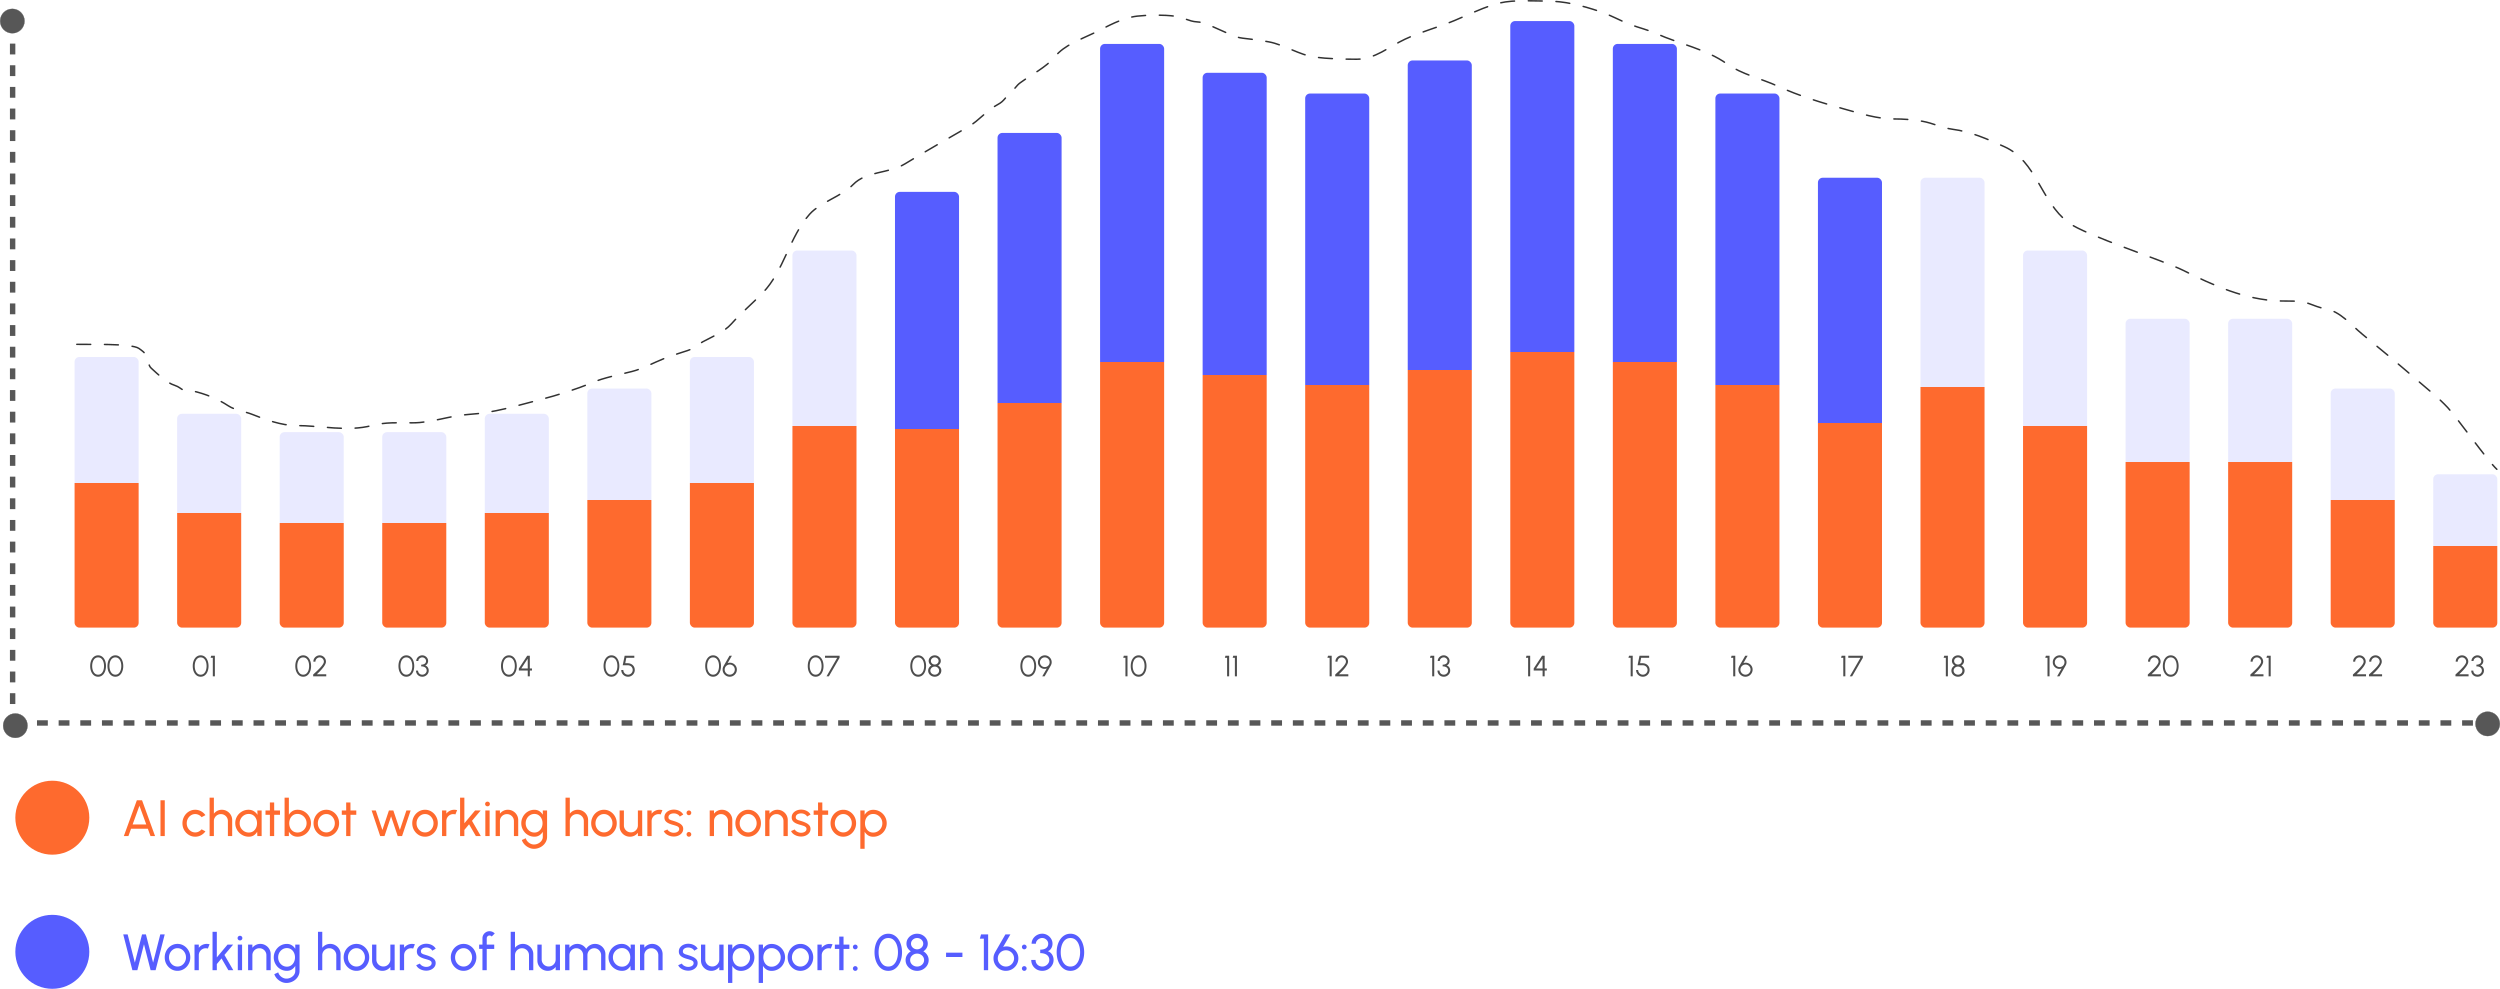 <svg xmlns="http://www.w3.org/2000/svg" width="8313" height="3288" fill="none"><rect width="213" height="900" x="248" y="1187" fill="url(#a)" rx="16"/><rect width="213" height="711" x="589" y="1376" fill="url(#b)" rx="16"/><rect width="213" height="650" x="930" y="1437" fill="url(#c)" rx="16"/><rect width="213" height="650" x="1271" y="1437" fill="url(#d)" rx="16"/><rect width="213" height="711" x="1612" y="1376" fill="url(#e)" rx="16"/><rect width="213" height="795" x="1953" y="1292" fill="url(#f)" rx="16"/><rect width="213" height="900" x="2294" y="1187" fill="url(#g)" rx="16"/><rect width="213" height="1254" x="2635" y="833" fill="url(#h)" rx="16"/><rect width="213" height="1449" x="2976" y="638" fill="url(#i)" rx="16"/><rect width="213" height="1645" x="3317" y="442" fill="url(#j)" rx="16"/><rect width="213" height="1941" x="3658" y="146" fill="url(#k)" rx="16"/><rect width="213" height="1845" x="3999" y="242" fill="url(#l)" rx="16"/><rect width="213" height="1776" x="4340" y="311" fill="url(#m)" rx="16"/><rect width="213" height="1886" x="4681" y="201" fill="url(#n)" rx="16"/><path fill="#4D4D4D" d="M326.253 2250.27c-4.116 0-7.791-.91-11.025-2.74-3.234-1.86-5.994-4.43-8.281-7.69-2.287-3.27-4.034-7.04-5.243-11.32-1.176-4.31-1.764-8.92-1.764-13.82s.588-9.51 1.764-13.82c1.209-4.31 2.956-8.08 5.243-11.32 2.287-3.26 5.047-5.81 8.281-7.64 3.234-1.86 6.909-2.79 11.025-2.79 4.083 0 7.742.93 10.976 2.79 3.234 1.83 5.978 4.38 8.232 7.64 2.254 3.24 3.969 7.01 5.145 11.32 1.209 4.31 1.813 8.92 1.813 13.82s-.604 9.51-1.813 13.82c-1.176 4.28-2.891 8.05-5.145 11.32-2.254 3.26-4.998 5.83-8.232 7.69-3.234 1.83-6.893 2.74-10.976 2.74Zm0-6.86c4.312 0 7.922-1.32 10.829-3.97 2.94-2.64 5.145-6.14 6.615-10.48 1.47-4.38 2.205-9.13 2.205-14.26 0-5.42-.768-10.29-2.303-14.6-1.503-4.35-3.724-7.78-6.664-10.29-2.907-2.55-6.468-3.82-10.682-3.82-3.332 0-6.239.76-8.722 2.3-2.483 1.53-4.541 3.64-6.174 6.32s-2.858 5.75-3.675 9.21c-.817 3.43-1.225 7.06-1.225 10.88 0 5.16.751 9.93 2.254 14.31 1.503 4.34 3.724 7.84 6.664 10.48 2.94 2.62 6.566 3.92 10.878 3.92Zm57.422 6.86c-4.116 0-7.791-.91-11.025-2.74-3.234-1.86-5.994-4.43-8.281-7.69-2.287-3.27-4.034-7.04-5.243-11.32-1.176-4.31-1.764-8.92-1.764-13.82s.588-9.51 1.764-13.82c1.209-4.31 2.956-8.08 5.243-11.32 2.287-3.26 5.047-5.81 8.281-7.64 3.234-1.86 6.909-2.79 11.025-2.79 4.083 0 7.742.93 10.976 2.79 3.234 1.83 5.978 4.38 8.232 7.64 2.254 3.24 3.969 7.01 5.145 11.32 1.209 4.31 1.813 8.92 1.813 13.82s-.604 9.51-1.813 13.82c-1.176 4.28-2.891 8.05-5.145 11.32-2.254 3.26-4.998 5.83-8.232 7.69-3.234 1.83-6.893 2.74-10.976 2.74Zm0-6.86c4.312 0 7.922-1.32 10.829-3.97 2.94-2.64 5.145-6.14 6.615-10.48 1.47-4.38 2.205-9.13 2.205-14.26 0-5.42-.768-10.29-2.303-14.6-1.503-4.35-3.724-7.78-6.664-10.29-2.907-2.55-6.468-3.82-10.682-3.82-3.332 0-6.239.76-8.722 2.3-2.483 1.53-4.541 3.64-6.174 6.32s-2.858 5.75-3.675 9.21c-.817 3.43-1.225 7.06-1.225 10.88 0 5.16.751 9.93 2.254 14.31 1.503 4.34 3.724 7.84 6.664 10.48 2.94 2.62 6.566 3.92 10.878 3.92Zm283.578 6.86c-4.116 0-7.791-.91-11.025-2.74-3.234-1.86-5.994-4.43-8.281-7.69-2.287-3.27-4.034-7.04-5.243-11.32-1.176-4.31-1.764-8.92-1.764-13.82s.588-9.51 1.764-13.82c1.209-4.31 2.956-8.08 5.243-11.32 2.287-3.26 5.047-5.81 8.281-7.64 3.234-1.86 6.909-2.79 11.025-2.79 4.083 0 7.742.93 10.976 2.79 3.234 1.83 5.978 4.38 8.232 7.64 2.254 3.24 3.969 7.01 5.145 11.32 1.209 4.31 1.813 8.92 1.813 13.82s-.604 9.51-1.813 13.82c-1.176 4.28-2.891 8.05-5.145 11.32-2.254 3.26-4.998 5.83-8.232 7.69-3.234 1.83-6.893 2.74-10.976 2.74Zm0-6.86c4.312 0 7.922-1.32 10.829-3.97 2.94-2.64 5.145-6.14 6.615-10.48 1.47-4.38 2.205-9.13 2.205-14.26 0-5.42-.768-10.29-2.303-14.6-1.503-4.35-3.724-7.78-6.664-10.29-2.907-2.55-6.468-3.82-10.682-3.82-3.332 0-6.239.76-8.722 2.3-2.483 1.53-4.541 3.64-6.174 6.32s-2.858 5.75-3.675 9.21c-.817 3.43-1.225 7.06-1.225 10.88 0 5.16.751 9.93 2.254 14.31 1.503 4.34 3.724 7.84 6.664 10.48 2.94 2.62 6.566 3.92 10.878 3.92Zm40.396 5.59v-61.74h-7.35l1.96-6.86h12.25v68.6h-6.86Zm300.601 1.27c-4.11 0-7.79-.91-11.022-2.74-3.234-1.86-5.994-4.43-8.281-7.69-2.287-3.27-4.034-7.04-5.243-11.32-1.176-4.31-1.764-8.92-1.764-13.82s.588-9.51 1.764-13.82c1.209-4.31 2.956-8.08 5.243-11.32 2.287-3.26 5.047-5.81 8.281-7.64 3.232-1.86 6.912-2.79 11.022-2.79 4.09 0 7.75.93 10.98 2.79 3.23 1.83 5.98 4.38 8.23 7.64 2.26 3.24 3.97 7.01 5.15 11.32 1.2 4.31 1.81 8.92 1.81 13.82s-.61 9.51-1.81 13.82c-1.18 4.28-2.89 8.05-5.15 11.32-2.25 3.26-5 5.83-8.23 7.69-3.23 1.83-6.89 2.74-10.98 2.74Zm0-6.86c4.32 0 7.92-1.32 10.83-3.97 2.94-2.64 5.15-6.14 6.62-10.48 1.47-4.38 2.2-9.13 2.2-14.26 0-5.42-.77-10.29-2.3-14.6-1.5-4.35-3.72-7.78-6.66-10.29-2.91-2.55-6.47-3.82-10.69-3.82-3.33 0-6.24.76-8.719 2.3-2.483 1.53-4.541 3.64-6.174 6.32s-2.858 5.75-3.675 9.21c-.817 3.43-1.225 7.06-1.225 10.88 0 5.16.751 9.93 2.254 14.31 1.503 4.34 3.724 7.84 6.664 10.48 2.945 2.62 6.565 3.92 10.875 3.92Zm33.05 5.59v-6.08c2.68-2.48 5.62-5.19 8.82-8.13 3.2-2.97 6.37-6.03 9.5-9.16 3.17-3.17 6.06-6.29 8.68-9.36 2.61-3.11 4.7-6.03 6.27-8.77 1.6-2.78 2.4-5.23 2.4-7.35 0-2.58-.64-4.94-1.91-7.06a13.987 13.987 0 0 0-5.05-5.14c-2.09-1.31-4.42-1.96-7-1.96s-4.95.65-7.11 1.96a14.517 14.517 0 0 0-5.1 5.14c-1.27 2.12-1.91 4.48-1.91 7.06h-6.86c0-3.92.95-7.47 2.85-10.64 1.92-3.16 4.47-5.68 7.64-7.54 3.17-1.9 6.66-2.84 10.49-2.84 3.82 0 7.3.94 10.43 2.84 3.17 1.89 5.69 4.42 7.55 7.59 1.89 3.17 2.84 6.7 2.84 10.59 0 2.32-.62 4.86-1.86 7.64-1.21 2.74-2.86 5.6-4.95 8.58a113.92 113.92 0 0 1-7.06 8.91c-2.61 3.01-5.34 5.95-8.18 8.82-2.84 2.85-5.6 5.52-8.28 8.04h31.36v6.86h-43.56Zm309.95 1.27c-4.11 0-7.79-.91-11.02-2.74-3.24-1.86-6-4.43-8.28-7.69-2.29-3.27-4.04-7.04-5.25-11.32-1.17-4.31-1.76-8.92-1.76-13.82s.59-9.51 1.76-13.82c1.21-4.31 2.96-8.08 5.25-11.32 2.28-3.26 5.04-5.81 8.28-7.64 3.23-1.86 6.91-2.79 11.02-2.79 4.09 0 7.75.93 10.98 2.79 3.23 1.83 5.98 4.38 8.23 7.64 2.26 3.24 3.97 7.01 5.15 11.32 1.2 4.31 1.81 8.92 1.81 13.82s-.61 9.51-1.81 13.82c-1.18 4.28-2.89 8.05-5.15 11.32-2.25 3.26-5 5.83-8.23 7.69-3.23 1.83-6.89 2.74-10.98 2.74Zm0-6.86c4.32 0 7.92-1.32 10.83-3.97 2.94-2.64 5.15-6.14 6.62-10.48 1.47-4.38 2.2-9.13 2.2-14.26 0-5.42-.77-10.29-2.3-14.6-1.5-4.35-3.72-7.78-6.66-10.29-2.91-2.55-6.47-3.82-10.69-3.82-3.33 0-6.24.76-8.72 2.3-2.48 1.53-4.54 3.64-6.17 6.32-1.64 2.68-2.86 5.75-3.68 9.21-.81 3.43-1.22 7.06-1.22 10.88 0 5.16.75 9.93 2.25 14.31 1.5 4.34 3.73 7.84 6.67 10.48 2.94 2.62 6.56 3.92 10.87 3.92Zm53.19 6.86c-4.18 0-7.86-.91-11.03-2.74-3.17-1.86-5.65-4.34-7.45-7.45-1.76-3.1-2.64-6.53-2.64-10.29h6.86c0 2.48.57 4.77 1.71 6.86 1.18 2.06 2.83 3.71 4.95 4.95 2.13 1.21 4.66 1.81 7.6 1.81 2.48 0 4.8-.6 6.96-1.81 2.18-1.24 3.95-2.89 5.29-4.95 1.37-2.09 2.06-4.38 2.06-6.86 0-3.1-.79-5.68-2.36-7.74-1.56-2.09-3.72-3.64-6.46-4.66-2.75-1.04-5.88-1.56-9.41-1.56v-5.69c4.87 0 8.77-1.03 11.71-3.08 2.97-2.09 4.46-5.15 4.46-9.17 0-2.19-.61-4.18-1.82-5.98-1.17-1.79-2.72-3.23-4.65-4.31a11.908 11.908 0 0 0-6.13-1.66c-2.18 0-4.29.55-6.32 1.66a14.354 14.354 0 0 0-4.9 4.31c-1.24 1.8-1.86 3.79-1.86 5.98h-6.86c0-2.58.54-5 1.62-7.25 1.08-2.29 2.55-4.29 4.41-6.03 1.86-1.73 3.98-3.08 6.37-4.06 2.38-.98 4.88-1.47 7.5-1.47 3.43 0 6.61.85 9.55 2.54 2.97 1.7 5.37 3.97 7.2 6.82 1.83 2.84 2.75 5.99 2.75 9.45 0 3.37-.87 6.41-2.6 9.12-1.73 2.71-4.07 4.62-7.01 5.73 2.55.85 4.69 2.14 6.42 3.87 1.73 1.7 3.04 3.68 3.92 5.93.88 2.25 1.33 4.67 1.33 7.25 0 3.76-.98 7.19-2.94 10.29-1.96 3.11-4.56 5.59-7.8 7.45-3.2 1.83-6.68 2.74-10.43 2.74Zm287.81 0c-4.11 0-7.79-.91-11.02-2.74-3.24-1.86-6-4.43-8.28-7.69-2.29-3.27-4.04-7.04-5.25-11.32-1.17-4.31-1.76-8.92-1.76-13.82s.59-9.51 1.76-13.82c1.21-4.31 2.96-8.08 5.25-11.32 2.28-3.26 5.04-5.81 8.28-7.64 3.23-1.86 6.91-2.79 11.02-2.79 4.09 0 7.75.93 10.98 2.79 3.23 1.83 5.98 4.38 8.23 7.64 2.26 3.24 3.97 7.01 5.15 11.32 1.2 4.31 1.81 8.92 1.81 13.82s-.61 9.51-1.81 13.82c-1.18 4.28-2.89 8.05-5.15 11.32-2.25 3.26-5 5.83-8.23 7.69-3.23 1.83-6.89 2.74-10.98 2.74Zm0-6.86c4.32 0 7.92-1.32 10.83-3.97 2.94-2.64 5.15-6.14 6.62-10.48 1.47-4.38 2.2-9.13 2.2-14.26 0-5.42-.77-10.29-2.3-14.6-1.5-4.35-3.72-7.78-6.66-10.29-2.91-2.55-6.47-3.82-10.69-3.82-3.33 0-6.24.76-8.72 2.3-2.48 1.53-4.54 3.64-6.17 6.32-1.64 2.68-2.86 5.75-3.68 9.21-.81 3.43-1.22 7.06-1.22 10.88 0 5.16.75 9.93 2.25 14.31 1.5 4.34 3.73 7.84 6.67 10.48 2.94 2.62 6.56 3.92 10.87 3.92Zm62.64 5.59v-19.26h-29.59v-6.96l27.83-42.38h8.62v42.48h7.21v6.86h-7.21V2249h-6.86Zm-21.46-26.22 21.46.1-.14-32.68-21.32 32.58Zm299.82 27.49c-4.11 0-7.79-.91-11.02-2.74-3.24-1.86-6-4.43-8.28-7.69-2.29-3.27-4.04-7.04-5.25-11.32-1.17-4.31-1.76-8.92-1.76-13.82s.59-9.51 1.76-13.82c1.21-4.31 2.96-8.08 5.25-11.32 2.28-3.26 5.04-5.81 8.28-7.64 3.23-1.86 6.91-2.79 11.02-2.79 4.09 0 7.75.93 10.98 2.79 3.23 1.83 5.98 4.38 8.23 7.64 2.26 3.24 3.97 7.01 5.15 11.32 1.2 4.31 1.81 8.92 1.81 13.82s-.61 9.51-1.81 13.82c-1.18 4.28-2.89 8.05-5.15 11.32-2.25 3.26-5 5.83-8.23 7.69-3.23 1.83-6.89 2.74-10.98 2.74Zm0-6.86c4.32 0 7.92-1.32 10.83-3.97 2.94-2.64 5.15-6.14 6.62-10.48 1.47-4.38 2.2-9.13 2.2-14.26 0-5.42-.77-10.29-2.3-14.6-1.5-4.35-3.72-7.78-6.66-10.29-2.91-2.55-6.47-3.82-10.69-3.82-3.33 0-6.24.76-8.72 2.3-2.48 1.53-4.54 3.64-6.17 6.32-1.64 2.68-2.86 5.75-3.68 9.21-.81 3.43-1.22 7.06-1.22 10.88 0 5.16.75 9.93 2.25 14.31 1.5 4.34 3.73 7.84 6.67 10.48 2.94 2.62 6.56 3.92 10.87 3.92Zm55.05 6.86c-4.18 0-7.99-1.01-11.42-3.03-3.39-2.03-6.09-4.74-8.08-8.14-1.99-3.43-2.99-7.18-2.99-11.27h6.86c0 2.84.7 5.46 2.11 7.84a16.09 16.09 0 0 0 5.63 5.64c2.39 1.4 5.02 2.1 7.89 2.1 2.84 0 5.44-.7 7.79-2.1 2.35-1.41 4.23-3.29 5.64-5.64 1.43-2.38 2.15-5 2.15-7.84 0-2.87-.68-5.49-2.06-7.84-1.34-2.38-3.25-4.28-5.73-5.68-2.45-1.44-5.37-2.16-8.77-2.16h-16.66l6.47-31.75h32.09v6.86h-26.56l-3.57 18.03 7.98.05c4.68.07 8.78 1.06 12.3 2.99 3.56 1.93 6.34 4.57 8.33 7.94 2.03 3.33 3.04 7.18 3.04 11.56 0 3.07-.59 5.96-1.76 8.67a22.454 22.454 0 0 1-4.85 7.21c-2.06 2.06-4.45 3.67-7.16 4.85-2.68 1.14-5.57 1.71-8.67 1.71Zm282.95 0c-4.11 0-7.79-.91-11.02-2.74-3.24-1.86-6-4.43-8.28-7.69-2.29-3.27-4.04-7.04-5.25-11.32-1.17-4.31-1.76-8.92-1.76-13.82s.59-9.51 1.76-13.82c1.21-4.31 2.96-8.08 5.25-11.32 2.28-3.26 5.04-5.81 8.28-7.64 3.23-1.86 6.91-2.79 11.02-2.79 4.09 0 7.75.93 10.98 2.79 3.23 1.83 5.98 4.38 8.23 7.64 2.26 3.24 3.97 7.01 5.15 11.32 1.2 4.31 1.81 8.92 1.81 13.82s-.61 9.51-1.81 13.82c-1.18 4.28-2.89 8.05-5.15 11.32-2.25 3.26-5 5.83-8.23 7.69-3.23 1.83-6.89 2.74-10.98 2.74Zm0-6.86c4.32 0 7.92-1.32 10.83-3.97 2.94-2.64 5.15-6.14 6.62-10.48 1.47-4.38 2.2-9.13 2.2-14.26 0-5.42-.77-10.29-2.3-14.6-1.5-4.35-3.72-7.78-6.66-10.29-2.91-2.55-6.47-3.82-10.69-3.82-3.33 0-6.24.76-8.72 2.3-2.48 1.53-4.54 3.64-6.17 6.32-1.64 2.68-2.86 5.75-3.68 9.21-.81 3.43-1.22 7.06-1.22 10.88 0 5.16.75 9.93 2.25 14.31 1.5 4.34 3.73 7.84 6.67 10.48 2.94 2.62 6.56 3.92 10.87 3.92Zm55.2 6.86c-4.32 0-8.27-1.06-11.86-3.18-3.56-2.16-6.42-5.03-8.58-8.63-2.12-3.59-3.18-7.56-3.18-11.9 0-2.52.29-4.66.88-6.42.59-1.8 1.45-3.79 2.6-5.98l19.45-33.76h7.99l-14.26 24.7c2.87-1.11 5.76-1.6 8.67-1.47 2.91.09 5.69.73 8.33 1.91 2.65 1.17 5 2.79 7.06 4.85 2.06 2.02 3.67 4.41 4.85 7.15 1.21 2.75 1.81 5.75 1.81 9.02 0 3.26-.62 6.34-1.86 9.21a24.403 24.403 0 0 1-5.15 7.55c-2.15 2.15-4.67 3.85-7.54 5.09-2.88 1.24-5.95 1.86-9.21 1.86Zm0-6.86c3.26 0 6.17-.78 8.72-2.35 2.55-1.6 4.54-3.69 5.98-6.27 1.47-2.58 2.2-5.34 2.2-8.28 0-3.07-.75-5.86-2.25-8.38-1.5-2.55-3.53-4.57-6.08-6.08-2.55-1.53-5.37-2.3-8.48-2.3-3.2 0-6.07.78-8.62 2.35-2.55 1.57-4.56 3.63-6.03 6.18-1.47 2.51-2.2 5.26-2.2 8.23 0 3.2.77 6.07 2.3 8.62 1.57 2.55 3.63 4.58 6.18 6.08 2.54 1.47 5.3 2.2 8.28 2.2Zm285.8 6.86c-4.11 0-7.79-.91-11.02-2.74-3.24-1.86-6-4.43-8.28-7.69-2.29-3.27-4.04-7.04-5.25-11.32-1.17-4.31-1.76-8.92-1.76-13.82s.59-9.51 1.76-13.82c1.21-4.31 2.96-8.08 5.25-11.32 2.28-3.26 5.04-5.81 8.28-7.64 3.23-1.86 6.91-2.79 11.02-2.79 4.09 0 7.75.93 10.98 2.79 3.23 1.83 5.98 4.38 8.23 7.64 2.26 3.24 3.97 7.01 5.15 11.32 1.2 4.31 1.81 8.92 1.81 13.82s-.61 9.51-1.81 13.82c-1.18 4.28-2.89 8.05-5.15 11.32-2.25 3.26-5 5.83-8.23 7.69-3.23 1.83-6.89 2.74-10.98 2.74Zm0-6.86c4.32 0 7.92-1.32 10.83-3.97 2.94-2.64 5.15-6.14 6.62-10.48 1.47-4.38 2.2-9.13 2.2-14.26 0-5.42-.77-10.29-2.3-14.6-1.5-4.35-3.72-7.78-6.66-10.29-2.91-2.55-6.47-3.82-10.69-3.82-3.33 0-6.24.76-8.72 2.3-2.48 1.53-4.54 3.64-6.17 6.32-1.64 2.68-2.86 5.75-3.68 9.21-.81 3.43-1.22 7.06-1.22 10.88 0 5.16.75 9.93 2.25 14.31 1.5 4.34 3.73 7.84 6.67 10.48 2.94 2.62 6.56 3.92 10.87 3.92Zm36.04 5.59 35.57-61.74h-40.52v-6.86h48.46v6.86l-35.67 61.74h-7.84Zm304.96 1.27c-4.11 0-7.79-.91-11.02-2.74-3.24-1.86-6-4.43-8.28-7.69-2.29-3.27-4.04-7.04-5.25-11.32-1.17-4.31-1.76-8.92-1.76-13.82s.59-9.51 1.76-13.82c1.21-4.31 2.96-8.08 5.25-11.32 2.28-3.26 5.04-5.81 8.28-7.64 3.23-1.86 6.91-2.79 11.02-2.79 4.09 0 7.75.93 10.98 2.79 3.23 1.83 5.98 4.38 8.23 7.64 2.26 3.24 3.97 7.01 5.15 11.32 1.2 4.31 1.81 8.92 1.81 13.82s-.61 9.51-1.81 13.82c-1.18 4.28-2.89 8.05-5.15 11.32-2.25 3.26-5 5.83-8.23 7.69-3.23 1.83-6.89 2.74-10.98 2.74Zm0-6.86c4.32 0 7.92-1.32 10.83-3.97 2.94-2.64 5.15-6.14 6.62-10.48 1.47-4.38 2.2-9.13 2.2-14.26 0-5.42-.77-10.29-2.3-14.6-1.5-4.35-3.72-7.78-6.66-10.29-2.91-2.55-6.47-3.82-10.69-3.82-3.33 0-6.24.76-8.72 2.3-2.48 1.53-4.54 3.64-6.17 6.32-1.64 2.68-2.86 5.75-3.68 9.21-.81 3.43-1.22 7.06-1.22 10.88 0 5.16.75 9.93 2.25 14.31 1.5 4.34 3.73 7.84 6.67 10.48 2.94 2.62 6.56 3.92 10.87 3.92Zm54.9 6.86c-4.02 0-7.69-.91-11.02-2.74-3.3-1.83-5.93-4.28-7.89-7.35-1.96-3.07-2.94-6.48-2.94-10.24 0-3.66 1.01-6.99 3.04-10 2.02-3.04 4.65-5.39 7.89-7.05-2.68-1.54-4.89-3.63-6.62-6.28-1.73-2.67-2.6-5.61-2.6-8.82 0-3.43.9-6.54 2.7-9.35 1.83-2.85 4.26-5.1 7.3-6.77 3.07-1.69 6.45-2.54 10.14-2.54 3.69 0 7.06.85 10.1 2.54 3.07 1.67 5.5 3.92 7.3 6.77 1.83 2.81 2.74 5.92 2.74 9.35 0 3.21-.86 6.15-2.6 8.82-1.69 2.65-3.9 4.74-6.61 6.28 3.3 1.66 5.95 4.01 7.94 7.05 2.02 3.01 3.04 6.34 3.04 10 0 3.72-1 7.14-2.99 10.24-1.96 3.07-4.59 5.52-7.89 7.35s-6.98 2.74-11.03 2.74Zm0-6.86c2.71 0 5.16-.6 7.35-1.81 2.19-1.21 3.94-2.82 5.25-4.85 1.3-2.06 1.96-4.33 1.96-6.81 0-2.48-.66-4.74-1.96-6.76-1.31-2.03-3.06-3.65-5.25-4.85-2.19-1.21-4.64-1.82-7.35-1.82-2.64 0-5.08.61-7.3 1.82-2.19 1.2-3.95 2.82-5.29 4.85-1.31 2.02-1.96 4.28-1.96 6.76 0 2.48.65 4.75 1.96 6.81 1.34 2.03 3.1 3.64 5.29 4.85 2.22 1.21 4.66 1.81 7.3 1.81Zm0-33.76c2.39 0 4.54-.52 6.47-1.57 1.93-1.07 3.46-2.51 4.61-4.31 1.17-1.79 1.76-3.79 1.76-5.98 0-2.18-.59-4.16-1.76-5.92-1.15-1.8-2.68-3.22-4.61-4.27-1.93-1.08-4.08-1.61-6.47-1.61-2.35 0-4.51.53-6.47 1.61-1.92 1.05-3.47 2.47-4.65 4.27-1.14 1.76-1.72 3.74-1.72 5.92 0 2.19.58 4.19 1.72 5.98 1.18 1.8 2.73 3.24 4.65 4.31 1.96 1.05 4.12 1.57 6.47 1.57Zm311.1 40.62c-4.11 0-7.79-.91-11.02-2.74-3.24-1.86-6-4.43-8.28-7.69-2.29-3.27-4.04-7.04-5.25-11.32-1.17-4.31-1.76-8.92-1.76-13.82s.59-9.51 1.76-13.82c1.21-4.31 2.96-8.08 5.25-11.32 2.28-3.26 5.04-5.81 8.28-7.64 3.23-1.86 6.91-2.79 11.02-2.79 4.09 0 7.75.93 10.98 2.79 3.23 1.83 5.98 4.38 8.23 7.64 2.26 3.24 3.97 7.01 5.15 11.32 1.2 4.31 1.81 8.92 1.81 13.82s-.61 9.51-1.81 13.82c-1.18 4.28-2.89 8.05-5.15 11.32-2.25 3.26-5 5.83-8.23 7.69-3.23 1.83-6.89 2.74-10.98 2.74Zm0-6.86c4.32 0 7.92-1.32 10.83-3.97 2.94-2.64 5.15-6.14 6.62-10.48 1.47-4.38 2.2-9.13 2.2-14.26 0-5.42-.77-10.29-2.3-14.6-1.5-4.35-3.72-7.78-6.66-10.29-2.91-2.55-6.47-3.82-10.69-3.82-3.33 0-6.24.76-8.72 2.3-2.48 1.53-4.54 3.64-6.17 6.32-1.64 2.68-2.86 5.75-3.68 9.21-.81 3.43-1.22 7.06-1.22 10.88 0 5.16.75 9.93 2.25 14.31 1.5 4.34 3.73 7.84 6.67 10.48 2.94 2.62 6.56 3.92 10.87 3.92Zm46.38 5.59 15.14-26.22c-3.46 1.31-6.93 1.72-10.39 1.23-3.46-.52-6.63-1.76-9.51-3.72-2.87-2-5.19-4.54-6.95-7.65-1.74-3.13-2.6-6.66-2.6-10.58 0-3.14.59-6.09 1.76-8.87 1.21-2.78 2.86-5.21 4.95-7.3 2.09-2.13 4.51-3.78 7.25-4.95 2.78-1.21 5.75-1.81 8.92-1.81 4.18 0 7.99 1.04 11.42 3.13 3.46 2.06 6.22 4.82 8.28 8.28 2.09 3.47 3.14 7.3 3.14 11.52 0 2.38-.3 4.44-.89 6.17-.55 1.7-1.4 3.61-2.54 5.73l-20.09 35.04h-7.89Zm8.47-30.87c3.11 0 5.87-.74 8.28-2.21 2.45-1.5 4.38-3.47 5.79-5.92 1.4-2.45 2.1-5.08 2.1-7.89 0-3.07-.75-5.82-2.25-8.23a16.079 16.079 0 0 0-5.88-5.79c-2.45-1.43-5.1-2.15-7.94-2.15-3.13 0-5.93.75-8.38 2.25-2.41 1.5-4.33 3.5-5.73 5.98-1.37 2.45-2.06 5.09-2.06 7.94 0 2.94.72 5.63 2.16 8.08 1.44 2.42 3.36 4.35 5.78 5.78 2.45 1.44 5.16 2.16 8.13 2.16Zm268.17 30.87v-61.74h-7.35l1.96-6.86h12.25v68.6h-6.86Zm43.92 1.27c-4.12 0-7.79-.91-11.03-2.74-3.23-1.86-5.99-4.43-8.28-7.69-2.28-3.27-4.03-7.04-5.24-11.32-1.18-4.31-1.76-8.92-1.76-13.82s.58-9.51 1.76-13.82c1.21-4.31 2.96-8.08 5.24-11.32 2.29-3.26 5.05-5.81 8.28-7.64 3.24-1.86 6.91-2.79 11.03-2.79 4.08 0 7.74.93 10.97 2.79 3.24 1.83 5.98 4.38 8.24 7.64 2.25 3.24 3.97 7.01 5.14 11.32 1.21 4.31 1.81 8.92 1.81 13.82s-.6 9.51-1.81 13.82c-1.17 4.28-2.89 8.05-5.14 11.32-2.26 3.26-5 5.83-8.24 7.69-3.23 1.83-6.89 2.74-10.97 2.74Zm0-6.86c4.31 0 7.92-1.32 10.83-3.97 2.94-2.64 5.14-6.14 6.61-10.48 1.47-4.38 2.21-9.13 2.21-14.26 0-5.42-.77-10.29-2.31-14.6-1.5-4.35-3.72-7.78-6.66-10.29-2.91-2.55-6.47-3.82-10.68-3.82-3.33 0-6.24.76-8.72 2.3-2.49 1.53-4.54 3.64-6.18 6.32-1.63 2.68-2.86 5.75-3.67 9.21-.82 3.43-1.23 7.06-1.23 10.88 0 5.16.75 9.93 2.26 14.31 1.5 4.34 3.72 7.84 6.66 10.48 2.94 2.62 6.57 3.92 10.88 3.92Zm294.08 5.59v-61.74h-7.35l1.96-6.86h12.25v68.6h-6.86Zm25.94 0v-61.74h-7.35l1.96-6.86h12.25v68.6h-6.86Zm315.06 0v-61.74h-7.35l1.96-6.86h12.25v68.6h-6.86Zm18.59 0v-6.08c2.67-2.48 5.61-5.19 8.82-8.13 3.2-2.97 6.37-6.03 9.5-9.16 3.17-3.17 6.06-6.29 8.67-9.36 2.62-3.11 4.71-6.03 6.28-8.77 1.6-2.78 2.4-5.23 2.4-7.35 0-2.58-.64-4.94-1.91-7.06a14.064 14.064 0 0 0-5.05-5.14c-2.09-1.31-4.43-1.96-7.01-1.96s-4.95.65-7.1 1.96c-2.13 1.27-3.82 2.98-5.1 5.14-1.27 2.12-1.91 4.48-1.91 7.06h-6.86c0-3.92.95-7.47 2.84-10.64 1.93-3.16 4.48-5.68 7.65-7.54 3.17-1.9 6.66-2.84 10.48-2.84 3.82 0 7.3.94 10.44 2.84 3.17 1.89 5.68 4.42 7.55 7.59 1.89 3.17 2.84 6.7 2.84 10.59 0 2.32-.62 4.86-1.86 7.64-1.21 2.74-2.86 5.6-4.95 8.58-2.09 2.94-4.45 5.91-7.06 8.91-2.61 3.01-5.34 5.95-8.18 8.82-2.84 2.85-5.6 5.52-8.28 8.04h31.36v6.86h-43.56Zm322.41 0v-61.74h-7.35l1.96-6.86h12.25v68.6h-6.86Zm38.72 1.27c-4.18 0-7.85-.91-11.02-2.74-3.17-1.86-5.65-4.34-7.45-7.45-1.76-3.1-2.64-6.53-2.64-10.29h6.86c0 2.48.57 4.77 1.71 6.86 1.18 2.06 2.83 3.71 4.95 4.95 2.12 1.21 4.65 1.81 7.59 1.81 2.49 0 4.81-.6 6.96-1.81 2.19-1.24 3.96-2.89 5.29-4.95 1.38-2.09 2.06-4.38 2.06-6.86 0-3.1-.78-5.68-2.35-7.74-1.57-2.09-3.72-3.64-6.47-4.66-2.74-1.04-5.88-1.56-9.41-1.56v-5.69c4.87 0 8.78-1.03 11.72-3.08 2.97-2.09 4.45-5.15 4.45-9.17 0-2.19-.6-4.18-1.81-5.98-1.17-1.79-2.73-3.23-4.65-4.31-1.9-1.11-3.94-1.66-6.13-1.66s-4.29.55-6.32 1.66c-1.99 1.08-3.63 2.52-4.9 4.31-1.24 1.8-1.86 3.79-1.86 5.98h-6.86c0-2.58.54-5 1.62-7.25 1.07-2.29 2.54-4.29 4.41-6.03 1.86-1.73 3.98-3.08 6.37-4.06 2.38-.98 4.88-1.47 7.49-1.47 3.43 0 6.62.85 9.56 2.54 2.97 1.7 5.37 3.97 7.2 6.82 1.83 2.84 2.74 5.99 2.74 9.45 0 3.37-.86 6.41-2.59 9.12-1.73 2.71-4.07 4.62-7.01 5.73 2.55.85 4.69 2.14 6.42 3.87 1.73 1.7 3.04 3.68 3.92 5.93.88 2.25 1.32 4.67 1.32 7.25 0 3.76-.98 7.19-2.94 10.29-1.96 3.11-4.55 5.59-7.79 7.45-3.2 1.83-6.68 2.74-10.44 2.74Z"/><rect width="213" height="2017" x="5022" y="70" fill="url(#o)" rx="16"/><rect width="213" height="1941" x="5363" y="146" fill="url(#p)" rx="16"/><rect width="213" height="1776" x="5704" y="311" fill="url(#q)" rx="16"/><rect width="213" height="1496" x="6045" y="591" fill="url(#r)" rx="16"/><rect width="213" height="1496" x="6386" y="591" fill="url(#s)" rx="16"/><rect width="213" height="1254" x="6727" y="833" fill="url(#t)" rx="16"/><rect width="213" height="1027" x="7068" y="1060" fill="url(#u)" rx="16"/><rect width="213" height="1027" x="7409" y="1060" fill="url(#v)" rx="16"/><path fill="#4D4D4D" d="M5081.27 2249v-61.74h-7.35l1.96-6.86h12.25v68.6h-6.86Zm48.18 0v-19.26h-29.59v-6.96l27.83-42.38h8.62v42.48h7.2v6.86h-7.2V2249h-6.86Zm-21.46-26.22 21.46.1-.15-32.68-21.31 32.58Zm314.28 26.22v-61.74h-7.35l1.96-6.86h12.25v68.6h-6.86Zm40.59 1.27c-4.18 0-7.99-1.01-11.42-3.03-3.4-2.03-6.09-4.74-8.09-8.14-1.99-3.43-2.98-7.18-2.98-11.27h6.86c0 2.84.7 5.46 2.1 7.84 1.41 2.35 3.29 4.23 5.64 5.64 2.38 1.4 5.01 2.1 7.89 2.1 2.84 0 5.44-.7 7.79-2.1a16.09 16.09 0 0 0 5.63-5.64c1.44-2.38 2.16-5 2.16-7.84 0-2.87-.69-5.49-2.06-7.84-1.34-2.38-3.25-4.28-5.73-5.68-2.45-1.44-5.38-2.16-8.77-2.16h-16.66l6.46-31.75h32.1v6.86h-26.56l-3.58 18.03 7.99.05c4.67.07 8.77 1.06 12.3 2.99 3.56 1.93 6.34 4.57 8.33 7.94 2.03 3.33 3.04 7.18 3.04 11.56 0 3.07-.59 5.96-1.77 8.67a22.294 22.294 0 0 1-4.85 7.21c-2.05 2.06-4.44 3.67-7.15 4.85-2.68 1.14-5.57 1.71-8.67 1.71Zm300.41-1.27v-61.74h-7.35l1.96-6.86h12.25v68.6h-6.86Zm40.73 1.27c-4.31 0-8.26-1.06-11.85-3.18-3.57-2.16-6.42-5.03-8.58-8.63-2.12-3.59-3.18-7.56-3.18-11.9 0-2.52.29-4.66.88-6.42.59-1.8 1.45-3.79 2.59-5.98l19.46-33.76h7.98l-14.25 24.7c2.87-1.11 5.76-1.6 8.67-1.47 2.91.09 5.68.73 8.33 1.91 2.64 1.17 5 2.79 7.05 4.85 2.06 2.02 3.68 4.41 4.86 7.15 1.2 2.75 1.81 5.75 1.81 9.02 0 3.26-.62 6.34-1.86 9.21a24.403 24.403 0 0 1-5.15 7.55c-2.15 2.15-4.67 3.85-7.54 5.09-2.88 1.24-5.95 1.86-9.22 1.86Zm0-6.86c3.27 0 6.18-.78 8.73-2.35 2.54-1.6 4.54-3.69 5.97-6.27 1.47-2.58 2.21-5.34 2.21-8.28 0-3.07-.75-5.86-2.26-8.38-1.5-2.55-3.52-4.57-6.07-6.08-2.55-1.53-5.38-2.3-8.48-2.3-3.2 0-6.07.78-8.62 2.35-2.55 1.57-4.56 3.63-6.03 6.18-1.47 2.51-2.2 5.26-2.2 8.23 0 3.2.76 6.07 2.3 8.62 1.57 2.55 3.62 4.58 6.17 6.08 2.55 1.47 5.31 2.2 8.28 2.2Zm325.27 5.59v-61.74h-7.35l1.96-6.86h12.25v68.6h-6.86Zm21.57 0 35.58-61.74h-40.52v-6.86h48.46v6.86l-35.68 61.74h-7.84Zm319.43 0v-61.74h-7.35l1.96-6.86h12.25v68.6h-6.86Zm40.44 1.27c-4.02 0-7.69-.91-11.03-2.74-3.29-1.83-5.92-4.28-7.88-7.35-1.96-3.07-2.94-6.48-2.94-10.24 0-3.66 1.01-6.99 3.03-10 2.03-3.04 4.66-5.39 7.89-7.05-2.68-1.54-4.88-3.63-6.61-6.28-1.73-2.67-2.6-5.61-2.6-8.82 0-3.43.9-6.54 2.7-9.35 1.82-2.85 4.26-5.1 7.3-6.77 3.07-1.69 6.45-2.54 10.14-2.54 3.69 0 7.06.85 10.09 2.54 3.07 1.67 5.51 3.92 7.3 6.77 1.83 2.81 2.75 5.92 2.75 9.35 0 3.21-.87 6.15-2.6 8.82-1.7 2.65-3.9 4.74-6.61 6.28 3.3 1.66 5.94 4.01 7.93 7.05 2.03 3.01 3.04 6.34 3.04 10 0 3.72-.99 7.14-2.99 10.24-1.96 3.07-4.59 5.52-7.89 7.35-3.29 1.83-6.97 2.74-11.02 2.74Zm0-6.86c2.71 0 5.16-.6 7.35-1.81 2.19-1.21 3.94-2.82 5.24-4.85 1.31-2.06 1.96-4.33 1.96-6.81 0-2.48-.65-4.74-1.96-6.76-1.3-2.03-3.05-3.65-5.24-4.85-2.19-1.21-4.64-1.82-7.35-1.82-2.65 0-5.08.61-7.3 1.82-2.19 1.2-3.95 2.82-5.29 4.85-1.31 2.02-1.96 4.28-1.96 6.76 0 2.48.65 4.75 1.96 6.81 1.34 2.03 3.1 3.64 5.29 4.85 2.22 1.21 4.65 1.81 7.3 1.81Zm0-33.76c2.38 0 4.54-.52 6.47-1.57 1.92-1.07 3.46-2.51 4.6-4.31 1.18-1.79 1.77-3.79 1.77-5.98 0-2.18-.59-4.16-1.77-5.92-1.14-1.8-2.68-3.22-4.6-4.27-1.93-1.08-4.09-1.61-6.47-1.61-2.35 0-4.51.53-6.47 1.61-1.93 1.05-3.48 2.47-4.65 4.27-1.15 1.76-1.72 3.74-1.72 5.92 0 2.19.57 4.19 1.72 5.98 1.17 1.8 2.72 3.24 4.65 4.31 1.96 1.05 4.12 1.57 6.47 1.57Zm297.56 39.35v-61.74h-7.35l1.96-6.86h12.25v68.6h-6.86Zm31.91 0 15.14-26.22c-3.46 1.31-6.92 1.72-10.38 1.23a22.63 22.63 0 0 1-9.51-3.72c-2.87-2-5.19-4.54-6.96-7.65-1.73-3.13-2.59-6.66-2.59-10.58 0-3.14.58-6.09 1.76-8.87 1.21-2.78 2.86-5.21 4.95-7.3 2.09-2.13 4.51-3.78 7.25-4.95 2.78-1.21 5.75-1.81 8.92-1.81 4.18 0 7.99 1.04 11.42 3.13 3.46 2.06 6.22 4.82 8.28 8.28 2.09 3.47 3.13 7.3 3.13 11.52 0 2.38-.29 4.44-.88 6.17-.55 1.7-1.4 3.61-2.55 5.73l-20.09 35.04h-7.89Zm8.48-30.87c3.1 0 5.86-.74 8.28-2.21 2.45-1.5 4.38-3.47 5.78-5.92 1.41-2.45 2.11-5.08 2.11-7.89 0-3.07-.75-5.82-2.25-8.23a16.079 16.079 0 0 0-5.88-5.79c-2.45-1.43-5.1-2.15-7.94-2.15-3.14 0-5.93.75-8.38 2.25a16.43 16.43 0 0 0-5.73 5.98c-1.38 2.45-2.06 5.09-2.06 7.94 0 2.94.72 5.63 2.15 8.08 1.44 2.42 3.37 4.35 5.79 5.78 2.45 1.44 5.16 2.16 8.13 2.16Zm293.26 30.87v-6.08c2.68-2.48 5.62-5.19 8.82-8.13 3.2-2.97 6.37-6.03 9.51-9.16 3.16-3.17 6.06-6.29 8.67-9.36 2.61-3.11 4.7-6.03 6.27-8.77 1.6-2.78 2.4-5.23 2.4-7.35 0-2.58-.63-4.94-1.91-7.06a13.987 13.987 0 0 0-5.05-5.14c-2.09-1.31-4.42-1.96-7-1.96s-4.95.65-7.11 1.96a14.409 14.409 0 0 0-5.09 5.14c-1.28 2.12-1.91 4.48-1.91 7.06h-6.86c0-3.92.94-7.47 2.84-10.64 1.92-3.16 4.47-5.68 7.64-7.54 3.17-1.9 6.67-2.84 10.49-2.84 3.82 0 7.3.94 10.43 2.84 3.17 1.89 5.69 4.42 7.55 7.59 1.89 3.17 2.84 6.7 2.84 10.59 0 2.32-.62 4.86-1.86 7.64-1.21 2.74-2.86 5.6-4.95 8.58-2.09 2.94-4.44 5.91-7.05 8.91-2.62 3.01-5.35 5.95-8.19 8.82-2.84 2.85-5.6 5.52-8.28 8.04h31.36v6.86h-43.56Zm76.25 1.27c-4.12 0-7.79-.91-11.03-2.74-3.23-1.86-5.99-4.43-8.28-7.69-2.29-3.27-4.03-7.04-5.24-11.32-1.18-4.31-1.77-8.92-1.77-13.82s.59-9.51 1.77-13.82c1.21-4.31 2.95-8.08 5.24-11.32 2.29-3.26 5.05-5.81 8.28-7.64 3.24-1.86 6.91-2.79 11.03-2.79 4.08 0 7.74.93 10.97 2.79 3.24 1.83 5.98 4.38 8.24 7.64 2.25 3.24 3.96 7.01 5.14 11.32 1.21 4.31 1.81 8.92 1.81 13.82s-.6 9.51-1.81 13.82c-1.18 4.28-2.89 8.05-5.14 11.32-2.26 3.26-5 5.83-8.24 7.69-3.23 1.83-6.89 2.74-10.97 2.74Zm0-6.86c4.31 0 7.92-1.32 10.83-3.97 2.94-2.64 5.14-6.14 6.61-10.48 1.47-4.38 2.21-9.13 2.21-14.26 0-5.42-.77-10.29-2.31-14.6-1.5-4.35-3.72-7.78-6.66-10.29-2.91-2.55-6.47-3.82-10.68-3.82-3.33 0-6.24.76-8.72 2.3-2.49 1.53-4.55 3.64-6.18 6.32s-2.86 5.75-3.67 9.21c-.82 3.43-1.23 7.06-1.23 10.88 0 5.16.75 9.93 2.26 14.31 1.5 4.34 3.72 7.84 6.66 10.48 2.94 2.62 6.57 3.92 10.88 3.92Zm264.75 5.59v-6.08c2.68-2.48 5.62-5.19 8.82-8.13 3.2-2.97 6.37-6.03 9.51-9.16 3.16-3.17 6.06-6.29 8.67-9.36 2.61-3.11 4.7-6.03 6.27-8.77 1.6-2.78 2.4-5.23 2.4-7.35 0-2.58-.63-4.94-1.91-7.06a13.987 13.987 0 0 0-5.05-5.14c-2.09-1.31-4.42-1.96-7-1.96s-4.95.65-7.11 1.96a14.409 14.409 0 0 0-5.09 5.14c-1.28 2.12-1.91 4.48-1.91 7.06h-6.86c0-3.92.94-7.47 2.84-10.64 1.92-3.16 4.47-5.68 7.64-7.54 3.17-1.9 6.67-2.84 10.49-2.84 3.82 0 7.3.94 10.43 2.84 3.17 1.89 5.69 4.42 7.55 7.59 1.89 3.17 2.84 6.7 2.84 10.59 0 2.32-.62 4.86-1.86 7.64-1.21 2.74-2.86 5.6-4.95 8.58-2.09 2.94-4.44 5.91-7.05 8.91-2.62 3.01-5.35 5.95-8.19 8.82-2.84 2.85-5.6 5.52-8.28 8.04h31.36v6.86h-43.56Zm60.75 0v-61.74h-7.35l1.96-6.86h12.25v68.6h-6.86Z"/><rect width="213" height="795" x="7750" y="1292" fill="url(#w)" rx="16"/><rect width="213" height="510" x="8091" y="1577" fill="url(#x)" rx="16"/><path fill="#4D4D4D" d="M7823.92 2249v-6.08c2.68-2.48 5.62-5.19 8.82-8.13 3.2-2.97 6.37-6.03 9.51-9.16 3.16-3.17 6.06-6.29 8.67-9.36 2.61-3.11 4.7-6.03 6.27-8.77 1.6-2.78 2.4-5.23 2.4-7.35 0-2.58-.63-4.94-1.91-7.06a13.987 13.987 0 0 0-5.05-5.14c-2.09-1.31-4.42-1.96-7-1.96s-4.95.65-7.11 1.96a14.409 14.409 0 0 0-5.09 5.14c-1.28 2.12-1.91 4.48-1.91 7.06h-6.86c0-3.92.94-7.47 2.84-10.64 1.92-3.16 4.47-5.68 7.64-7.54 3.17-1.9 6.67-2.84 10.49-2.84 3.82 0 7.3.94 10.43 2.84 3.17 1.89 5.69 4.42 7.55 7.59 1.89 3.17 2.84 6.7 2.84 10.59 0 2.32-.62 4.86-1.86 7.64-1.21 2.74-2.86 5.6-4.95 8.58-2.09 2.94-4.44 5.91-7.05 8.91-2.62 3.01-5.35 5.95-8.19 8.82-2.84 2.85-5.6 5.52-8.28 8.04h31.36v6.86h-43.56Zm53.4 0v-6.08c2.68-2.48 5.62-5.19 8.82-8.13 3.2-2.97 6.37-6.03 9.51-9.16 3.17-3.17 6.06-6.29 8.67-9.36 2.61-3.11 4.71-6.03 6.27-8.77 1.6-2.78 2.4-5.23 2.4-7.35 0-2.58-.63-4.94-1.91-7.06a14.038 14.038 0 0 0-5.04-5.14c-2.09-1.31-4.43-1.96-7.01-1.96s-4.95.65-7.11 1.96a14.409 14.409 0 0 0-5.09 5.14c-1.28 2.12-1.91 4.48-1.91 7.06h-6.86c0-3.92.94-7.47 2.84-10.64 1.93-3.16 4.47-5.68 7.64-7.54 3.17-1.9 6.67-2.84 10.49-2.84 3.82 0 7.3.94 10.44 2.84 3.17 1.89 5.68 4.42 7.54 7.59 1.9 3.17 2.84 6.7 2.84 10.59 0 2.32-.62 4.86-1.86 7.64-1.21 2.74-2.86 5.6-4.95 8.58-2.09 2.94-4.44 5.91-7.05 8.91-2.62 3.01-5.34 5.95-8.19 8.82-2.84 2.85-5.6 5.52-8.28 8.04h31.36v6.86h-43.56Zm287.6 0v-6.08c2.68-2.48 5.62-5.19 8.82-8.13 3.2-2.97 6.37-6.03 9.51-9.16 3.16-3.17 6.06-6.29 8.67-9.36 2.61-3.11 4.7-6.03 6.27-8.77 1.6-2.78 2.4-5.23 2.4-7.35 0-2.58-.63-4.94-1.91-7.06a13.987 13.987 0 0 0-5.05-5.14c-2.09-1.31-4.42-1.96-7-1.96s-4.95.65-7.11 1.96a14.409 14.409 0 0 0-5.09 5.14c-1.28 2.12-1.91 4.48-1.91 7.06h-6.86c0-3.92.94-7.47 2.84-10.64 1.92-3.16 4.47-5.68 7.64-7.54 3.17-1.9 6.67-2.84 10.49-2.84 3.82 0 7.3.94 10.43 2.84 3.17 1.89 5.69 4.42 7.55 7.59 1.89 3.17 2.84 6.7 2.84 10.59 0 2.32-.62 4.86-1.86 7.64-1.21 2.74-2.86 5.6-4.95 8.58-2.09 2.94-4.44 5.91-7.05 8.91-2.62 3.01-5.35 5.95-8.19 8.82-2.84 2.85-5.6 5.52-8.28 8.04h31.36v6.86h-43.56Zm73.54 1.27c-4.18 0-7.85-.91-11.02-2.74-3.17-1.86-5.65-4.34-7.45-7.45-1.77-3.1-2.65-6.53-2.65-10.29h6.86c0 2.48.57 4.77 1.72 6.86 1.17 2.06 2.82 3.71 4.95 4.95 2.12 1.21 4.65 1.81 7.59 1.81 2.48 0 4.8-.6 6.96-1.81 2.19-1.24 3.95-2.89 5.29-4.95 1.37-2.09 2.06-4.38 2.06-6.86 0-3.1-.78-5.68-2.35-7.74-1.57-2.09-3.73-3.64-6.47-4.66-2.74-1.04-5.88-1.56-9.41-1.56v-5.69c4.87 0 8.77-1.03 11.71-3.08 2.98-2.09 4.46-5.15 4.46-9.17 0-2.19-.6-4.18-1.81-5.98-1.18-1.79-2.73-3.23-4.66-4.31a11.872 11.872 0 0 0-6.12-1.66c-2.19 0-4.3.55-6.32 1.66-2 1.08-3.63 2.52-4.9 4.31-1.24 1.8-1.86 3.79-1.86 5.98h-6.86c0-2.58.53-5 1.61-7.25 1.08-2.29 2.55-4.29 4.41-6.03 1.86-1.73 3.99-3.08 6.37-4.06a19.58 19.58 0 0 1 7.5-1.47c3.43 0 6.61.85 9.55 2.54 2.98 1.7 5.38 3.97 7.21 6.82 1.83 2.84 2.74 5.99 2.74 9.45 0 3.37-.86 6.41-2.6 9.12-1.73 2.71-4.06 4.62-7 5.73 2.55.85 4.69 2.14 6.42 3.87 1.73 1.7 3.03 3.68 3.92 5.93.88 2.25 1.32 4.67 1.32 7.25 0 3.76-.98 7.19-2.94 10.29-1.96 3.11-4.56 5.59-7.79 7.45-3.2 1.83-6.68 2.74-10.44 2.74Z"/><path fill="#565DFF" d="m440.19 3226-30.43-119h14.705l23.97 93.92L472.32 3107h12.835l23.97 93.92L533.01 3107h14.705l-30.26 119h-16.66l-22.015-86.19-22.015 86.19H440.19Zm150.037 2.21c-7.82 0-14.96-2.01-21.42-6.04-6.403-4.02-11.532-9.4-15.385-16.15-3.797-6.8-5.695-14.3-5.695-22.52 0-6.23 1.105-12.04 3.315-17.43 2.21-5.44 5.242-10.2 9.095-14.28a42.863 42.863 0 0 1 13.6-9.69c5.157-2.32 10.653-3.48 16.49-3.48 7.82 0 14.932 2.01 21.335 6.03 6.46 4.03 11.588 9.44 15.385 16.24 3.853 6.8 5.78 14.34 5.78 22.61 0 6.18-1.105 11.96-3.315 17.34-2.21 5.38-5.27 10.14-9.18 14.28-3.853 4.08-8.358 7.28-13.515 9.6-5.1 2.33-10.597 3.49-16.49 3.49Zm0-14.28c5.327 0 10.115-1.39 14.365-4.17 4.307-2.83 7.678-6.54 10.115-11.13 2.493-4.65 3.74-9.69 3.74-15.13 0-5.55-1.275-10.65-3.825-15.3-2.493-4.65-5.865-8.36-10.115-11.14-4.25-2.77-9.01-4.16-14.28-4.16-5.327 0-10.115 1.42-14.365 4.25-4.25 2.78-7.622 6.49-10.115 11.13-2.493 4.65-3.74 9.72-3.74 15.22 0 5.67 1.275 10.82 3.825 15.47 2.55 4.59 5.978 8.24 10.285 10.96 4.307 2.67 9.01 4 14.11 4Zm56.565 12.07v-85h14.28v10.62c3.003-3.96 6.8-7.11 11.39-9.43 4.59-2.38 9.576-3.57 14.96-3.57 3.286 0 6.46.42 9.52 1.27l-5.78 14.28c-2.324-.73-4.59-1.1-6.8-1.1-4.25 0-8.16 1.05-11.73 3.14-3.514 2.04-6.319 4.82-8.415 8.33-2.097 3.52-3.145 7.43-3.145 11.73V3226h-14.28Zm128.866 0h-16.405l-22.61-39.02-15.64 18.7V3226h-14.28v-127.5h14.28v85l35.615-42.5h18.615l-28.9 34.42 29.325 50.58Zm15.069-85h14.28v85h-14.28v-85Zm7.31-13.86c-2.266 0-4.165-.73-5.695-2.21-1.53-1.47-2.295-3.31-2.295-5.52 0-2.21.765-4.05 2.295-5.53 1.53-1.47 3.4-2.21 5.61-2.21 2.21 0 4.08.74 5.61 2.21 1.53 1.48 2.295 3.32 2.295 5.53 0 2.21-.765 4.05-2.295 5.52-1.473 1.48-3.315 2.21-5.525 2.21Zm102.03 45.99V3226h-14.28v-49.73c0-4.3-1.049-8.21-3.145-11.73-2.097-3.51-4.902-6.29-8.415-8.33-3.514-2.09-7.424-3.14-11.73-3.14-4.25 0-8.16 1.05-11.73 3.14-3.514 2.04-6.319 4.82-8.415 8.33-2.097 3.52-3.145 7.43-3.145 11.73V3226h-14.28v-85h14.28v10.62c3.003-3.96 6.8-7.11 11.39-9.43 4.59-2.38 9.576-3.57 14.96-3.57 6.346 0 12.126 1.56 17.34 4.67 5.27 3.06 9.435 7.2 12.495 12.41 3.116 5.22 4.675 11.03 4.675 17.43ZM981.79 3141h14.28v87.72c0 5.61-1.218 10.82-3.655 15.64a40.03 40.03 0 0 1-9.69 12.67c-4.08 3.62-8.727 6.43-13.94 8.41-5.213 2.04-10.653 3.06-16.32 3.06-5.893 0-11.588-1.33-17.085-3.99-5.497-2.61-10.313-6.12-14.45-10.54-4.08-4.37-7.027-9.27-8.84-14.71l13.09-5.95c1.077 3.91 3.003 7.42 5.78 10.54 2.833 3.17 6.12 5.67 9.86 7.48 3.797 1.87 7.678 2.81 11.645 2.81 3.74 0 7.338-.66 10.795-1.96 3.513-1.3 6.658-3.12 9.435-5.44 2.833-2.27 5.043-4.96 6.63-8.07 1.643-3.06 2.465-6.38 2.465-9.95v-16.92c-2.89 4.88-6.715 8.84-11.475 11.9-4.703 3.01-10.2 4.51-16.49 4.51-6.007 0-11.645-1.16-16.915-3.49-5.27-2.32-9.888-5.52-13.855-9.6-3.967-4.14-7.083-8.9-9.35-14.28-2.267-5.38-3.4-11.16-3.4-17.34s1.133-11.96 3.4-17.34c2.267-5.44 5.383-10.2 9.35-14.28a42.992 42.992 0 0 1 13.855-9.69c5.27-2.32 10.908-3.49 16.915-3.49 6.29 0 11.787 1.51 16.49 4.51 4.76 3 8.585 6.97 11.475 11.9V3141Zm-27.88 73.35c5.497 0 10.257-1.41 14.28-4.25 4.08-2.83 7.225-6.6 9.435-11.3 2.21-4.7 3.315-9.8 3.315-15.3 0-5.67-1.133-10.82-3.4-15.47-2.21-4.7-5.355-8.44-9.435-11.22-4.023-2.83-8.755-4.25-14.195-4.25-5.327 0-10.2 1.39-14.62 4.16-4.42 2.78-7.933 6.52-10.54 11.22-2.55 4.65-3.825 9.84-3.825 15.56 0 5.72 1.303 10.94 3.91 15.64 2.663 4.65 6.177 8.36 10.54 11.13 4.42 2.72 9.265 4.08 14.535 4.08Zm178.58-41.22V3226h-14.28v-49.73c0-4.3-1.05-8.21-3.15-11.73-2.09-3.51-4.9-6.29-8.41-8.33-3.51-2.09-7.42-3.14-11.73-3.14-4.25 0-8.16 1.05-11.73 3.14-3.51 2.04-6.32 4.82-8.42 8.33-2.09 3.52-3.14 7.43-3.14 11.73V3226h-14.28v-127.5h14.28v53.12c3-3.96 6.8-7.11 11.39-9.43 4.59-2.38 9.58-3.57 14.96-3.57 6.35 0 12.13 1.56 17.34 4.67 5.27 3.06 9.43 7.2 12.49 12.41 3.12 5.22 4.68 11.03 4.68 17.43Zm52.74 55.08c-7.82 0-14.96-2.01-21.42-6.04-6.41-4.02-11.53-9.4-15.39-16.15-3.79-6.8-5.69-14.3-5.69-22.52 0-6.23 1.1-12.04 3.31-17.43 2.21-5.44 5.24-10.2 9.1-14.28 3.91-4.13 8.44-7.36 13.6-9.69 5.15-2.32 10.65-3.48 16.49-3.48 7.82 0 14.93 2.01 21.33 6.03 6.46 4.03 11.59 9.44 15.39 16.24 3.85 6.8 5.78 14.34 5.78 22.61 0 6.18-1.11 11.96-3.32 17.34-2.21 5.38-5.27 10.14-9.18 14.28-3.85 4.08-8.36 7.28-13.51 9.6-5.1 2.33-10.6 3.49-16.49 3.49Zm0-14.28c5.32 0 10.11-1.39 14.36-4.17 4.31-2.83 7.68-6.54 10.12-11.13 2.49-4.65 3.74-9.69 3.74-15.13 0-5.55-1.28-10.65-3.83-15.3-2.49-4.65-5.86-8.36-10.11-11.14-4.25-2.77-9.01-4.16-14.28-4.16-5.33 0-10.12 1.42-14.37 4.25-4.25 2.78-7.62 6.49-10.11 11.13-2.5 4.65-3.74 9.72-3.74 15.22 0 5.67 1.27 10.82 3.82 15.47 2.55 4.59 5.98 8.24 10.29 10.96 4.3 2.67 9.01 4 14.11 4Zm52-20.23V3141h14.28v49.55c0 4.31 1.05 8.22 3.14 11.73 2.1 3.52 4.91 6.32 8.42 8.42 3.57 2.04 7.48 3.06 11.73 3.06 4.31 0 8.19-1.02 11.64-3.06 3.52-2.1 6.32-4.9 8.42-8.42 2.1-3.51 3.14-7.42 3.14-11.73V3141h14.28l.09 85h-14.28l-.09-10.8c-3 3.97-6.8 7.14-11.39 9.52-4.59 2.33-9.54 3.49-14.87 3.49-6.35 0-12.16-1.53-17.43-4.59-5.21-3.12-9.37-7.28-12.49-12.5-3.06-5.21-4.59-11.02-4.59-17.42Zm92.22 32.3v-85h14.28v10.62c3-3.96 6.8-7.11 11.39-9.43 4.59-2.38 9.57-3.57 14.96-3.57 3.28 0 6.46.42 9.52 1.27l-5.78 14.28c-2.33-.73-4.59-1.1-6.8-1.1-4.25 0-8.16 1.05-11.73 3.14-3.52 2.04-6.32 4.82-8.42 8.33-2.09 3.52-3.14 7.43-3.14 11.73V3226h-14.28Zm86.52 1.62c-4.59-.17-9.07-1.02-13.43-2.56-4.31-1.58-8.1-3.71-11.39-6.37-3.23-2.72-5.58-5.84-7.06-9.35l12.24-5.27c.85 1.93 2.38 3.74 4.59 5.44 2.21 1.7 4.76 3.06 7.65 4.08 2.89 1.02 5.81 1.53 8.76 1.53 3.12 0 6.03-.48 8.75-1.45 2.72-.96 4.93-2.38 6.63-4.25 1.76-1.92 2.64-4.22 2.64-6.88 0-2.83-.96-5.04-2.89-6.63-1.87-1.64-4.25-2.92-7.14-3.83-2.83-.96-5.72-1.87-8.67-2.72-5.84-1.47-11.05-3.23-15.64-5.27-4.59-2.09-8.22-4.73-10.88-7.9-2.61-3.23-3.91-7.34-3.91-12.33 0-5.27 1.44-9.83 4.33-13.68 2.95-3.85 6.8-6.83 11.56-8.93 4.76-2.09 9.86-3.14 15.3-3.14 6.86 0 13.12 1.47 18.79 4.42s9.89 6.94 12.66 11.98l-11.47 6.72c-.96-2.04-2.44-3.83-4.42-5.36-1.98-1.58-4.25-2.83-6.8-3.74-2.55-.9-5.16-1.38-7.82-1.44-3.29-.11-6.38.31-9.27 1.27-2.83.97-5.12 2.44-6.88 4.42-1.7 1.93-2.55 4.34-2.55 7.23 0 2.83.91 4.99 2.72 6.46 1.87 1.47 4.28 2.66 7.22 3.57 3.01.85 6.27 1.84 9.78 2.97 5.16 1.65 9.97 3.55 14.45 5.7 4.48 2.15 8.07 4.84 10.79 8.07 2.78 3.23 4.14 7.23 4.08 11.99 0 5.21-1.55 9.77-4.67 13.68-3.12 3.86-7.17 6.8-12.16 8.84-4.93 2.05-10.22 2.95-15.89 2.73Zm125.53.59c-7.82 0-14.96-2.01-21.42-6.04-6.41-4.02-11.54-9.4-15.39-16.15-3.8-6.8-5.69-14.3-5.69-22.52 0-6.23 1.1-12.04 3.31-17.43 2.21-5.44 5.24-10.2 9.1-14.28 3.91-4.13 8.44-7.36 13.6-9.69 5.15-2.32 10.65-3.48 16.49-3.48 7.82 0 14.93 2.01 21.33 6.03 6.46 4.03 11.59 9.44 15.39 16.24 3.85 6.8 5.78 14.34 5.78 22.61 0 6.18-1.11 11.96-3.32 17.34-2.21 5.38-5.27 10.14-9.18 14.28-3.85 4.08-8.36 7.28-13.51 9.6-5.1 2.33-10.6 3.49-16.49 3.49Zm0-14.28c5.32 0 10.11-1.39 14.36-4.17 4.31-2.83 7.68-6.54 10.12-11.13 2.49-4.65 3.74-9.69 3.74-15.13 0-5.55-1.28-10.65-3.83-15.3-2.49-4.65-5.86-8.36-10.11-11.14-4.25-2.77-9.01-4.16-14.28-4.16-5.33 0-10.12 1.42-14.37 4.25-4.25 2.78-7.62 6.49-10.11 11.13-2.5 4.65-3.74 9.72-3.74 15.22 0 5.67 1.27 10.82 3.82 15.47 2.55 4.59 5.98 8.24 10.29 10.96 4.3 2.67 9.01 4 14.11 4Zm77.02-93.93v21h24.9v14.28h-24.9V3226h-14.28v-70.72h-10.97V3141h10.97v-21c0-4.36 1.05-8.3 3.14-11.81 2.16-3.57 5.02-6.4 8.59-8.5 3.63-2.15 7.59-3.23 11.9-3.23 3.17 0 6.26.65 9.26 1.95 3.01 1.25 5.67 3.12 7.99 5.61l-10.2 10.12c-.79-1.08-1.84-1.9-3.14-2.47a8.683 8.683 0 0 0-3.91-.93c-2.55 0-4.76.91-6.63 2.72-1.81 1.81-2.72 3.99-2.72 6.54Zm154.79 53.13V3226h-14.28v-49.73c0-4.3-1.05-8.21-3.15-11.73-2.09-3.51-4.9-6.29-8.41-8.33-3.51-2.09-7.42-3.14-11.73-3.14-4.25 0-8.16 1.05-11.73 3.14-3.51 2.04-6.32 4.82-8.42 8.33-2.09 3.52-3.14 7.43-3.14 11.73V3226h-14.28v-127.5h14.28v53.12c3-3.96 6.8-7.11 11.39-9.43 4.59-2.38 9.58-3.57 14.96-3.57 6.35 0 12.13 1.56 17.34 4.67 5.27 3.06 9.43 7.2 12.49 12.41 3.12 5.22 4.68 11.03 4.68 17.43Zm13.6 20.57V3141h14.28v49.55c0 4.31 1.05 8.22 3.14 11.73 2.1 3.52 4.9 6.32 8.42 8.42 3.57 2.04 7.48 3.06 11.73 3.06 4.3 0 8.19-1.02 11.64-3.06 3.52-2.1 6.32-4.9 8.42-8.42 2.09-3.51 3.14-7.42 3.14-11.73V3141h14.28l.09 85h-14.28l-.09-10.8c-3 3.97-6.8 7.14-11.39 9.52-4.59 2.33-9.55 3.49-14.87 3.49-6.35 0-12.16-1.53-17.43-4.59-5.21-3.12-9.38-7.28-12.49-12.5-3.06-5.21-4.59-11.02-4.59-17.42Zm92.22 32.3v-85h14.28v10.62c3-3.96 6.77-7.11 11.3-9.43 4.59-2.38 9.58-3.57 14.96-3.57 6.29 0 12.04 1.53 17.26 4.59 5.21 3.06 9.32 7.11 12.32 12.15 3-5.04 7.08-9.09 12.24-12.15 5.21-3.06 10.94-4.59 17.17-4.59 6.4 0 12.21 1.56 17.43 4.67 5.21 3.06 9.35 7.2 12.41 12.41 3.11 5.22 4.67 11.03 4.67 17.43V3226h-14.28v-49.47c0-4.19-1.02-8.08-3.06-11.65-2.04-3.57-4.79-6.43-8.24-8.58-3.46-2.15-7.29-3.23-11.48-3.23s-8.02 1.02-11.47 3.06c-3.46 1.98-6.21 4.76-8.25 8.33-2.04 3.51-3.06 7.54-3.06 12.07V3226h-14.28v-49.47c0-4.53-1.02-8.56-3.06-12.07-2.04-3.57-4.82-6.35-8.33-8.33-3.46-2.04-7.28-3.06-11.47-3.06-4.14 0-7.97 1.08-11.48 3.23-3.46 2.15-6.2 5.01-8.24 8.58-2.04 3.57-3.06 7.46-3.06 11.65V3226h-14.28Zm217.75-85h14.28v85h-14.28l-.6-14.37c-2.66 4.93-6.34 8.93-11.05 11.99-4.64 3.06-10.2 4.59-16.66 4.59-6.23 0-12.07-1.16-17.51-3.49-5.44-2.38-10.25-5.63-14.45-9.77-4.13-4.19-7.36-9.01-9.69-14.45-2.32-5.44-3.48-11.31-3.48-17.6 0-6.06 1.13-11.78 3.4-17.17 2.27-5.38 5.41-10.08 9.43-14.11 4.08-4.08 8.79-7.25 14.11-9.52 5.33-2.32 11.05-3.48 17.17-3.48 6.69 0 12.56 1.59 17.6 4.76 5.04 3.12 9.12 7.17 12.24 12.15l-.51-14.53Zm-28.56 73.35c5.61 0 10.45-1.36 14.53-4.08 4.14-2.77 7.31-6.51 9.52-11.22 2.27-4.7 3.4-9.88 3.4-15.55 0-5.78-1.13-10.99-3.4-15.64-2.26-4.7-5.46-8.42-9.6-11.14-4.08-2.77-8.9-4.16-14.45-4.16-5.61 0-10.71 1.39-15.3 4.16-4.59 2.78-8.25 6.52-10.97 11.22-2.66 4.65-3.99 9.84-3.99 15.56 0 5.72 1.39 10.94 4.16 15.64 2.78 4.65 6.46 8.36 11.05 11.13 4.59 2.72 9.61 4.08 15.05 4.08Zm134.97-41.22V3226h-14.28v-49.73c0-4.3-1.05-8.21-3.15-11.73-2.09-3.51-4.9-6.29-8.41-8.33-3.51-2.09-7.42-3.14-11.73-3.14-4.25 0-8.16 1.05-11.73 3.14-3.51 2.04-6.32 4.82-8.42 8.33-2.09 3.52-3.14 7.43-3.14 11.73V3226h-14.28v-85h14.28v10.62c3-3.96 6.8-7.11 11.39-9.43 4.59-2.38 9.58-3.57 14.96-3.57 6.35 0 12.13 1.56 17.34 4.67 5.27 3.06 9.43 7.2 12.49 12.41 3.12 5.22 4.68 11.03 4.68 17.43Zm83.76 54.49c-4.59-.17-9.06-1.02-13.43-2.56-4.3-1.58-8.1-3.71-11.39-6.37-3.23-2.72-5.58-5.84-7.05-9.35l12.24-5.27c.85 1.93 2.38 3.74 4.59 5.44 2.21 1.7 4.76 3.06 7.65 4.08 2.89 1.02 5.81 1.53 8.75 1.53 3.12 0 6.04-.48 8.76-1.45 2.72-.96 4.93-2.38 6.63-4.25 1.75-1.92 2.63-4.22 2.63-6.88 0-2.83-.96-5.04-2.89-6.63-1.87-1.64-4.25-2.92-7.14-3.83-2.83-.96-5.72-1.87-8.67-2.72-5.83-1.47-11.05-3.23-15.64-5.27-4.59-2.09-8.21-4.73-10.88-7.9-2.6-3.23-3.91-7.34-3.91-12.33 0-5.27 1.45-9.83 4.34-13.68 2.94-3.85 6.8-6.83 11.56-8.93 4.76-2.09 9.86-3.14 15.3-3.14 6.85 0 13.12 1.47 18.78 4.42 5.67 2.95 9.89 6.94 12.67 11.98l-11.48 6.72c-.96-2.04-2.43-3.83-4.42-5.36-1.98-1.58-4.25-2.83-6.8-3.74-2.55-.9-5.15-1.38-7.82-1.44-3.28-.11-6.37.31-9.26 1.27-2.84.97-5.13 2.44-6.89 4.42-1.7 1.93-2.55 4.34-2.55 7.23 0 2.83.91 4.99 2.72 6.46 1.87 1.47 4.28 2.66 7.23 3.57 3 .85 6.26 1.84 9.77 2.97 5.16 1.65 9.98 3.55 14.45 5.7 4.48 2.15 8.08 4.84 10.8 8.07 2.77 3.23 4.13 7.23 4.08 11.99 0 5.21-1.56 9.77-4.68 13.68-3.11 3.86-7.17 6.8-12.15 8.84-4.93 2.05-10.23 2.95-15.9 2.73Zm43.89-33.92V3141h14.28v49.55c0 4.31 1.05 8.22 3.15 11.73 2.09 3.52 4.9 6.32 8.41 8.42 3.57 2.04 7.48 3.06 11.73 3.06 4.31 0 8.19-1.02 11.65-3.06 3.51-2.1 6.31-4.9 8.41-8.42 2.1-3.51 3.15-7.42 3.15-11.73V3141H2406l.08 85h-14.28l-.08-10.8c-3.01 3.97-6.8 7.14-11.39 9.52-4.59 2.33-9.55 3.49-14.88 3.49-6.35 0-12.15-1.53-17.42-4.59-5.22-3.12-9.38-7.28-12.5-12.5-3.06-5.21-4.59-11.02-4.59-17.42Zm104.17 74.8h-14.28V3141h14.28v14.53c2.89-4.98 6.75-9.01 11.56-12.07 4.82-3.11 10.54-4.67 17.17-4.67 6.18 0 11.96 1.16 17.34 3.48 5.44 2.33 10.2 5.56 14.28 9.69 4.08 4.08 7.29 8.82 9.61 14.2 2.32 5.38 3.48 11.16 3.48 17.34s-1.16 11.98-3.48 17.42c-2.32 5.44-5.53 10.23-9.61 14.37-4.08 4.08-8.84 7.28-14.28 9.6-5.38 2.33-11.16 3.49-17.34 3.49-6.63 0-12.35-1.53-17.17-4.59-4.81-3.12-8.67-7.17-11.56-12.16v56.87Zm28.56-115.86c-5.49 0-10.31 1.39-14.45 4.17-4.13 2.78-7.33 6.49-9.6 11.13-2.21 4.65-3.32 9.84-3.32 15.56 0 5.67 1.11 10.85 3.32 15.55 2.27 4.71 5.44 8.45 9.52 11.22 4.14 2.78 8.98 4.17 14.53 4.17 5.5 0 10.54-1.36 15.13-4.08 4.59-2.78 8.28-6.49 11.05-11.14 2.78-4.7 4.17-9.94 4.17-15.72 0-5.67-1.36-10.82-4.08-15.47-2.72-4.7-6.38-8.44-10.97-11.22-4.59-2.78-9.69-4.17-15.3-4.17Zm73.38 115.86h-14.28V3141h14.28v14.53c2.89-4.98 6.74-9.01 11.56-12.07 4.82-3.11 10.54-4.67 17.17-4.67 6.18 0 11.96 1.16 17.34 3.48 5.44 2.33 10.2 5.56 14.28 9.69 4.08 4.08 7.28 8.82 9.6 14.2 2.33 5.38 3.49 11.16 3.49 17.34s-1.16 11.98-3.49 17.42c-2.32 5.44-5.52 10.23-9.6 14.37-4.08 4.08-8.84 7.28-14.28 9.6-5.38 2.33-11.16 3.49-17.34 3.49-6.63 0-12.35-1.53-17.17-4.59-4.82-3.12-8.67-7.17-11.56-12.16v56.87Zm28.56-115.86c-5.5 0-10.31 1.39-14.45 4.17-4.14 2.78-7.34 6.49-9.61 11.13-2.21 4.65-3.31 9.84-3.31 15.56 0 5.67 1.1 10.85 3.31 15.55 2.27 4.71 5.44 8.45 9.52 11.22 4.14 2.78 8.99 4.17 14.54 4.17 5.5 0 10.54-1.36 15.13-4.08 4.59-2.78 8.27-6.49 11.05-11.14 2.78-4.7 4.16-9.94 4.16-15.72 0-5.67-1.36-10.82-4.08-15.47-2.72-4.7-6.37-8.44-10.96-11.22-4.59-2.78-9.69-4.17-15.3-4.17Zm95.99 75.57c-7.82 0-14.96-2.01-21.42-6.04-6.4-4.02-11.53-9.4-15.38-16.15-3.8-6.8-5.7-14.3-5.7-22.52 0-6.23 1.11-12.04 3.32-17.43 2.21-5.44 5.24-10.2 9.09-14.28 3.91-4.13 8.45-7.36 13.6-9.69 5.16-2.32 10.66-3.48 16.49-3.48 7.82 0 14.94 2.01 21.34 6.03 6.46 4.03 11.59 9.44 15.38 16.24 3.86 6.8 5.78 14.34 5.78 22.61 0 6.18-1.1 11.96-3.31 17.34-2.21 5.38-5.27 10.14-9.18 14.28-3.85 4.08-8.36 7.28-13.52 9.6-5.1 2.33-10.59 3.49-16.49 3.49Zm0-14.28c5.33 0 10.12-1.39 14.37-4.17 4.31-2.83 7.68-6.54 10.11-11.13 2.5-4.65 3.74-9.69 3.74-15.13 0-5.55-1.27-10.65-3.82-15.3-2.49-4.65-5.87-8.36-10.12-11.14-4.25-2.77-9.01-4.16-14.28-4.16-5.32 0-10.11 1.42-14.36 4.25-4.25 2.78-7.62 6.49-10.12 11.13-2.49 4.65-3.74 9.72-3.74 15.22 0 5.67 1.28 10.82 3.83 15.47 2.55 4.59 5.98 8.24 10.28 10.96 4.31 2.67 9.01 4 14.11 4Zm56.57 12.07v-85h14.28v10.62c3-3.96 6.8-7.11 11.39-9.43 4.59-2.38 9.58-3.57 14.96-3.57 3.29 0 6.46.42 9.52 1.27l-5.78 14.28c-2.32-.73-4.59-1.1-6.8-1.1-4.25 0-8.16 1.05-11.73 3.14-3.51 2.04-6.32 4.82-8.42 8.33-2.09 3.52-3.14 7.43-3.14 11.73V3226h-14.28Zm106.12-70.72h-19.3l-.08 70.72h-14.28l.08-70.72h-14.62V3141h14.62l-.08-26.69h14.28l.08 26.69h19.3v14.28Zm19.57 1.36c-2.15 0-3.99-.77-5.52-2.3-1.48-1.53-2.21-3.4-2.21-5.61 0-2.09.73-3.91 2.21-5.44 1.53-1.53 3.37-2.29 5.52-2.29 2.21 0 4.08.76 5.61 2.29 1.53 1.53 2.3 3.35 2.3 5.44 0 2.21-.77 4.08-2.3 5.61-1.53 1.53-3.4 2.3-5.61 2.3Zm0 71.57c-2.15 0-3.99-.76-5.52-2.3-1.48-1.53-2.21-3.4-2.21-5.61 0-2.09.73-3.91 2.21-5.44 1.53-1.53 3.37-2.29 5.52-2.29 2.21 0 4.08.76 5.61 2.29 1.53 1.53 2.3 3.35 2.3 5.44 0 2.21-.77 4.08-2.3 5.61-1.53 1.54-3.4 2.3-5.61 2.3Zm109.93 0c-7.09 0-13.43-1.59-19.04-4.76-5.61-3.23-10.43-7.68-14.45-13.35-4.03-5.66-7.09-12.21-9.18-19.63-2.1-7.48-3.15-15.47-3.15-23.97 0-8.5 1.05-16.49 3.15-23.97 2.09-7.48 5.15-14.03 9.18-19.64 4.02-5.66 8.84-10.08 14.45-13.26 5.61-3.23 11.95-4.84 19.04-4.84 7.02 0 13.34 1.61 18.95 4.84 5.67 3.18 10.46 7.6 14.37 13.26 3.96 5.61 6.99 12.16 9.09 19.64 2.15 7.48 3.23 15.47 3.23 23.97 0 8.5-1.08 16.49-3.23 23.97-2.1 7.42-5.13 13.97-9.09 19.63-3.91 5.67-8.7 10.12-14.37 13.35-5.61 3.17-11.93 4.76-18.95 4.76Zm0-14.28c7.08 0 13-2.18 17.76-6.55 4.82-4.42 8.42-10.22 10.8-17.42 2.38-7.2 3.57-15.02 3.57-23.46 0-8.9-1.25-16.92-3.74-24.06-2.44-7.19-6.07-12.89-10.88-17.08-4.76-4.19-10.6-6.29-17.51-6.29-5.44 0-10.2 1.27-14.28 3.82-4.03 2.55-7.37 6.04-10.03 10.46-2.67 4.42-4.68 9.49-6.04 15.21-1.3 5.67-1.95 11.65-1.95 17.94 0 8.44 1.21 16.29 3.65 23.54 2.44 7.2 6.04 12.98 10.8 17.34 4.81 4.37 10.76 6.55 17.85 6.55Zm95.82 14.28c-7.09 0-13.55-1.62-19.38-4.85-5.78-3.23-10.4-7.53-13.86-12.92-3.4-5.44-5.1-11.44-5.1-18.02 0-6.12 1.62-11.73 4.85-16.83 3.23-5.15 7.45-9.23 12.66-12.24-4.25-2.72-7.76-6.31-10.54-10.79-2.72-4.53-4.08-9.44-4.08-14.71 0-6.12 1.59-11.67 4.76-16.66 3.23-4.98 7.51-8.95 12.84-11.9 5.38-3 11.33-4.5 17.85-4.5 6.51 0 12.44 1.5 17.76 4.5 5.39 2.95 9.66 6.92 12.84 11.9 3.23 4.99 4.84 10.54 4.84 16.66 0 5.27-1.36 10.18-4.08 14.71-2.72 4.48-6.26 8.07-10.62 10.79 5.38 3.01 9.66 7.09 12.83 12.24 3.23 5.1 4.85 10.71 4.85 16.83 0 6.52-1.73 12.5-5.19 17.94-3.45 5.44-8.1 9.77-13.94 13-5.78 3.23-12.21 4.85-19.29 4.85Zm0-14.28c4.3 0 8.19-.96 11.64-2.89 3.52-1.93 6.32-4.51 8.42-7.74 2.09-3.28 3.14-6.91 3.14-10.88 0-4.02-1.05-7.65-3.14-10.88-2.1-3.23-4.9-5.8-8.42-7.73-3.45-1.93-7.34-2.89-11.64-2.89-4.25 0-8.13.96-11.65 2.89-3.51 1.93-6.32 4.5-8.41 7.73-2.1 3.23-3.15 6.86-3.15 10.88 0 3.97 1.05 7.6 3.15 10.88 2.09 3.23 4.9 5.81 8.41 7.74 3.52 1.93 7.4 2.89 11.65 2.89Zm0-57.29c3.74 0 7.14-.85 10.2-2.55 3.06-1.7 5.49-3.97 7.31-6.8 1.87-2.83 2.8-5.98 2.8-9.44 0-3.51-.93-6.65-2.8-9.43-1.82-2.83-4.25-5.1-7.31-6.8-3.06-1.7-6.46-2.55-10.2-2.55-3.74 0-7.14.85-10.2 2.55-3.06 1.7-5.53 3.97-7.4 6.8-1.81 2.78-2.72 5.92-2.72 9.43 0 3.46.91 6.61 2.72 9.44 1.87 2.83 4.34 5.1 7.4 6.8 3.06 1.7 6.46 2.55 10.2 2.55Zm96.22 11.22h54.4v14.28h-54.4v-14.28Zm125.65 58.14v-104.72h-13.34l3.99-14.28h23.63v119h-14.28Zm73.31 2.21c-7.54 0-14.42-1.87-20.65-5.61-6.24-3.74-11.22-8.73-14.96-14.96-3.74-6.29-5.61-13.23-5.61-20.83 0-4.25.48-7.96 1.44-11.13 1.02-3.17 2.52-6.6 4.51-10.29l33.66-58.39h16.57l-24.05 41.73c4.87-1.53 9.71-2.06 14.53-1.61 4.82.45 9.38 1.76 13.69 3.91a40.83 40.83 0 0 1 11.56 8.5c3.34 3.51 5.97 7.59 7.9 12.24 1.93 4.59 2.89 9.6 2.89 15.04 0 5.73-1.1 11.08-3.31 16.07-2.16 4.99-5.13 9.38-8.93 13.17-3.74 3.8-8.13 6.78-13.17 8.93-5.05 2.15-10.4 3.23-16.07 3.23Zm0-14.28c5.21 0 9.86-1.28 13.94-3.83 4.14-2.55 7.37-5.89 9.69-10.03 2.38-4.13 3.57-8.55 3.57-13.26 0-4.93-1.22-9.43-3.65-13.51-2.38-4.08-5.64-7.34-9.78-9.78-4.08-2.49-8.61-3.74-13.6-3.74-5.21 0-9.86 1.28-13.94 3.83s-7.31 5.86-9.69 9.94c-2.32 4.08-3.48 8.5-3.48 13.26 0 5.16 1.24 9.78 3.74 13.86 2.49 4.08 5.78 7.31 9.86 9.69 4.13 2.38 8.58 3.57 13.34 3.57Zm61.03-57.29c-2.15 0-3.99-.77-5.52-2.3-1.47-1.53-2.21-3.4-2.21-5.61 0-2.09.74-3.91 2.21-5.44 1.53-1.53 3.37-2.29 5.52-2.29 2.21 0 4.08.76 5.61 2.29 1.53 1.53 2.3 3.35 2.3 5.44 0 2.21-.77 4.08-2.3 5.61-1.53 1.53-3.4 2.3-5.61 2.3Zm0 71.57c-2.15 0-3.99-.76-5.52-2.3-1.47-1.53-2.21-3.4-2.21-5.61 0-2.09.74-3.91 2.21-5.44 1.53-1.53 3.37-2.29 5.52-2.29 2.21 0 4.08.76 5.61 2.29 1.53 1.53 2.3 3.35 2.3 5.44 0 2.21-.77 4.08-2.3 5.61-1.53 1.54-3.4 2.3-5.61 2.3Zm60.33 0c-7.19 0-13.6-1.62-19.21-4.85-5.55-3.28-9.91-7.65-13.09-13.09-3.17-5.49-4.76-11.58-4.76-18.27h14.28c0 4.02.94 7.71 2.81 11.05 1.87 3.29 4.5 5.92 7.9 7.9 3.4 1.99 7.43 2.98 12.07 2.98 4.03 0 7.77-.99 11.22-2.98 3.52-1.98 6.35-4.61 8.5-7.9 2.16-3.34 3.23-7.03 3.23-11.05 0-5.04-1.3-9.24-3.91-12.58-2.55-3.4-6.12-5.92-10.71-7.57-4.53-1.7-9.71-2.55-15.55-2.55v-11.47c8.05 0 14.48-1.67 19.29-5.02 4.88-3.34 7.31-8.27 7.31-14.79 0-3.45-.93-6.63-2.8-9.52-1.87-2.89-4.34-5.18-7.4-6.88-3-1.76-6.23-2.64-9.69-2.64-3.51 0-6.88.88-10.11 2.64-3.23 1.7-5.87 3.99-7.91 6.88-2.04 2.89-3.06 6.07-3.06 9.52h-14.28c0-4.59.94-8.89 2.81-12.92 1.93-4.02 4.53-7.56 7.82-10.62 3.34-3.06 7.11-5.44 11.3-7.14 4.2-1.76 8.62-2.64 13.26-2.64 6.07 0 11.71 1.51 16.92 4.51 5.21 3 9.41 7.03 12.58 12.07 3.23 5.04 4.84 10.62 4.84 16.74 0 5.5-1.38 10.57-4.16 15.22-2.78 4.65-6.55 7.9-11.31 9.77 4.14 1.42 7.63 3.63 10.46 6.63a28.99 28.99 0 0 1 6.37 10.2c1.48 3.86 2.21 7.91 2.21 12.16 0 6.63-1.72 12.69-5.18 18.19-3.4 5.5-7.93 9.89-13.6 13.17-5.61 3.23-11.76 4.85-18.45 4.85Zm93.26 0c-7.08 0-13.43-1.59-19.04-4.76-5.61-3.23-10.43-7.68-14.45-13.35-4.02-5.66-7.08-12.21-9.18-19.63-2.1-7.48-3.14-15.47-3.14-23.97 0-8.5 1.04-16.49 3.14-23.97s5.16-14.03 9.18-19.64c4.02-5.66 8.84-10.08 14.45-13.26 5.61-3.23 11.96-4.84 19.04-4.84 7.03 0 13.35 1.61 18.96 4.84 5.66 3.18 10.45 7.6 14.36 13.26 3.97 5.61 7 12.16 9.1 19.64 2.15 7.48 3.23 15.47 3.23 23.97 0 8.5-1.08 16.49-3.23 23.97-2.1 7.42-5.13 13.97-9.1 19.63-3.91 5.67-8.7 10.12-14.36 13.35-5.61 3.17-11.93 4.76-18.96 4.76Zm0-14.28c7.08 0 13.01-2.18 17.77-6.55 4.81-4.42 8.41-10.22 10.79-17.42 2.38-7.2 3.57-15.02 3.57-23.46 0-8.9-1.25-16.92-3.74-24.06-2.44-7.19-6.06-12.89-10.88-17.08-4.76-4.19-10.6-6.29-17.51-6.29-5.44 0-10.2 1.27-14.28 3.82-4.02 2.55-7.37 6.04-10.03 10.46-2.66 4.42-4.67 9.49-6.03 15.21-1.31 5.67-1.96 11.65-1.96 17.94 0 8.44 1.22 16.29 3.66 23.54 2.43 7.2 6.03 12.98 10.79 17.34 4.82 4.37 10.77 6.55 17.85 6.55Z"/><path fill="#FE6A2E" d="M455.065 2661h17.255l43.265 119h-15.13l-8.84-24.31H435.77l-8.755 24.31H411.8l43.265-119Zm-14.025 80.41h45.305l-22.695-62.14-22.61 62.14Zm92.589 38.59v-119h14.28v119h-14.28Zm136.699-22.44 12.75 6.88c-3.854 5.39-8.755 9.69-14.705 12.92-5.894 3.23-12.297 4.85-19.21 4.85-7.82 0-14.96-2.01-21.42-6.04-6.404-4.02-11.532-9.4-15.385-16.15-3.797-6.8-5.695-14.3-5.695-22.52 0-6.23 1.105-12.04 3.315-17.43 2.21-5.44 5.241-10.2 9.095-14.28a42.863 42.863 0 0 1 13.6-9.69c5.156-2.32 10.653-3.48 16.49-3.48 6.913 0 13.316 1.61 19.21 4.84 5.95 3.23 10.851 7.57 14.705 13.01l-12.75 6.88c-2.72-3.34-5.95-5.92-9.69-7.73-3.74-1.81-7.565-2.72-11.475-2.72-5.27 0-10.059 1.42-14.365 4.25-4.25 2.78-7.622 6.49-10.115 11.13-2.494 4.65-3.74 9.72-3.74 15.22s1.246 10.57 3.74 15.21c2.55 4.59 5.95 8.28 10.2 11.05 4.306 2.78 9.066 4.17 14.28 4.17 4.193 0 8.131-.96 11.815-2.89 3.683-1.93 6.8-4.42 9.35-7.48Zm101.741-30.43V2780h-14.28v-49.73c0-4.3-1.049-8.21-3.145-11.73-2.097-3.51-4.902-6.29-8.415-8.33-3.514-2.09-7.424-3.14-11.73-3.14-4.25 0-8.16 1.05-11.73 3.14-3.514 2.04-6.319 4.82-8.415 8.33-2.097 3.52-3.145 7.43-3.145 11.73V2780h-14.28v-127.5h14.28v53.12c3.003-3.96 6.8-7.11 11.39-9.43 4.59-2.38 9.576-3.57 14.96-3.57 6.346 0 12.126 1.56 17.34 4.67 5.27 3.06 9.435 7.2 12.495 12.41 3.116 5.22 4.675 11.03 4.675 17.43Zm83.678-32.13h14.28v85h-14.28l-.595-14.37c-2.663 4.93-6.347 8.93-11.05 11.99-4.647 3.06-10.2 4.59-16.66 4.59-6.233 0-12.07-1.16-17.51-3.49-5.44-2.38-10.257-5.63-14.45-9.77a46.218 46.218 0 0 1-9.69-14.45c-2.323-5.44-3.485-11.31-3.485-17.6 0-6.06 1.133-11.78 3.4-17.17 2.267-5.38 5.412-10.08 9.435-14.11a44.352 44.352 0 0 1 14.11-9.52c5.327-2.32 11.05-3.48 17.17-3.48 6.687 0 12.552 1.59 17.595 4.76 5.043 3.12 9.123 7.17 12.24 12.15l-.51-14.53Zm-28.56 73.35c5.61 0 10.455-1.36 14.535-4.08 4.137-2.77 7.31-6.51 9.52-11.22 2.267-4.7 3.4-9.88 3.4-15.55 0-5.78-1.133-10.99-3.4-15.64-2.267-4.7-5.468-8.42-9.605-11.14-4.08-2.77-8.897-4.16-14.45-4.16-5.61 0-10.71 1.39-15.3 4.16-4.59 2.78-8.245 6.52-10.965 11.22-2.663 4.65-3.995 9.84-3.995 15.56 0 5.72 1.388 10.94 4.165 15.64 2.777 4.65 6.46 8.36 11.05 11.13 4.59 2.72 9.605 4.08 15.045 4.08Zm103.859-59.07h-19.295l-.085 70.72h-14.28l.085-70.72h-14.62V2695h14.62l-.085-26.69h14.28l.085 26.69h19.295v14.28Zm58.248-16.66c8.273 0 15.786 2.01 22.526 6.03 6.8 4.03 12.21 9.44 16.23 16.24 4.03 6.74 6.04 14.25 6.04 22.52 0 6.18-1.16 11.99-3.49 17.43a45.49 45.49 0 0 1-9.69 14.28c-4.08 4.08-8.84 7.28-14.28 9.6-5.38 2.33-11.159 3.49-17.336 3.49-6.573 0-12.297-1.53-17.17-4.59-4.817-3.12-8.67-7.17-11.56-12.16V2780h-14.28v-127.5h14.28v56.86c2.89-4.98 6.743-9.01 11.56-12.07 4.873-3.11 10.597-4.67 17.17-4.67Zm-.17 75.65c5.61 0 10.71-1.39 15.296-4.17 4.59-2.77 8.25-6.48 10.97-11.13 2.72-4.7 4.08-9.89 4.08-15.56 0-5.78-1.39-10.99-4.17-15.64-2.77-4.7-6.46-8.41-11.05-11.13-4.586-2.78-9.629-4.17-15.126-4.17-5.553 0-10.398 1.39-14.535 4.17-4.08 2.78-7.253 6.52-9.52 11.22-2.21 4.7-3.315 9.89-3.315 15.55 0 5.73 1.105 10.94 3.315 15.64 2.267 4.65 5.468 8.36 9.605 11.14 4.137 2.72 8.953 4.08 14.45 4.08Zm95.996 13.94c-7.82 0-14.96-2.01-21.42-6.04-6.4-4.02-11.53-9.4-15.39-16.15-3.79-6.8-5.69-14.3-5.69-22.52 0-6.23 1.1-12.04 3.31-17.43 2.21-5.44 5.25-10.2 9.1-14.28 3.91-4.13 8.44-7.36 13.6-9.69 5.16-2.32 10.65-3.48 16.49-3.48 7.82 0 14.93 2.01 21.33 6.03 6.46 4.03 11.59 9.44 15.39 16.24 3.85 6.8 5.78 14.34 5.78 22.61 0 6.18-1.11 11.96-3.32 17.34-2.21 5.38-5.27 10.14-9.18 14.28-3.85 4.08-8.35 7.28-13.51 9.6-5.1 2.33-10.6 3.49-16.49 3.49Zm0-14.28c5.33 0 10.11-1.39 14.36-4.17 4.31-2.83 7.68-6.54 10.12-11.13 2.49-4.65 3.74-9.69 3.74-15.13 0-5.55-1.28-10.65-3.83-15.3-2.49-4.65-5.86-8.36-10.11-11.14-4.25-2.77-9.01-4.16-14.28-4.16-5.33 0-10.12 1.42-14.37 4.25-4.25 2.78-7.62 6.49-10.11 11.13-2.49 4.65-3.74 9.72-3.74 15.22 0 5.67 1.27 10.82 3.82 15.47 2.55 4.59 5.98 8.24 10.29 10.96 4.31 2.67 9.01 4 14.11 4Zm99.6-58.65h-19.3l-.08 70.72h-14.28l.08-70.72h-14.62V2695h14.62l-.08-26.69h14.28l.08 26.69h19.3v14.28Zm93.9 70.72h-14.45l-28.47-85h13.94l21.93 64.85 21.67-64.85h14.71l21.76 64.85 21.67-64.85h14.11l-28.47 85h-14.54l-22.01-65.45-21.85 65.45Zm134.71 2.21c-7.82 0-14.96-2.01-21.42-6.04-6.4-4.02-11.53-9.4-15.38-16.15-3.8-6.8-5.7-14.3-5.7-22.52 0-6.23 1.11-12.04 3.32-17.43 2.21-5.44 5.24-10.2 9.09-14.28 3.91-4.13 8.45-7.36 13.6-9.69 5.16-2.32 10.66-3.48 16.49-3.48 7.82 0 14.93 2.01 21.34 6.03 6.46 4.03 11.59 9.44 15.38 16.24 3.86 6.8 5.78 14.34 5.78 22.61 0 6.18-1.1 11.96-3.31 17.34-2.21 5.38-5.27 10.14-9.18 14.28a42.304 42.304 0 0 1-13.52 9.6c-5.1 2.33-10.59 3.49-16.49 3.49Zm0-14.28c5.33 0 10.12-1.39 14.37-4.17 4.3-2.83 7.68-6.54 10.11-11.13 2.5-4.65 3.74-9.69 3.74-15.13 0-5.55-1.27-10.65-3.82-15.3-2.5-4.65-5.87-8.36-10.12-11.14-4.25-2.77-9.01-4.16-14.28-4.16-5.32 0-10.11 1.42-14.36 4.25-4.25 2.78-7.62 6.49-10.12 11.13-2.49 4.65-3.74 9.72-3.74 15.22 0 5.67 1.28 10.82 3.83 15.47 2.55 4.59 5.98 8.24 10.28 10.96 4.31 2.67 9.01 4 14.11 4Zm56.57 12.07v-85h14.28v10.62c3-3.96 6.8-7.11 11.39-9.43 4.59-2.38 9.57-3.57 14.96-3.57 3.28 0 6.46.42 9.52 1.27l-5.78 14.28c-2.33-.73-4.59-1.1-6.8-1.1-4.25 0-8.16 1.05-11.73 3.14-3.52 2.04-6.32 4.82-8.42 8.33-2.09 3.52-3.14 7.43-3.14 11.73V2780h-14.28Zm128.86 0h-16.4l-22.61-39.02-15.64 18.7V2780h-14.28v-127.5h14.28v85l35.61-42.5h18.62l-28.9 34.42 29.32 50.58Zm15.07-85h14.28v85h-14.28v-85Zm7.31-13.86c-2.26 0-4.16-.73-5.69-2.21-1.53-1.47-2.3-3.31-2.3-5.52 0-2.21.77-4.05 2.3-5.53 1.53-1.47 3.4-2.21 5.61-2.21 2.21 0 4.08.74 5.61 2.21 1.53 1.48 2.29 3.32 2.29 5.53 0 2.21-.76 4.05-2.29 5.52-1.48 1.48-3.32 2.21-5.53 2.21Zm102.03 45.99V2780h-14.28v-49.73c0-4.3-1.05-8.21-3.14-11.73-2.1-3.51-4.9-6.29-8.42-8.33-3.51-2.09-7.42-3.14-11.73-3.14-4.25 0-8.16 1.05-11.73 3.14-3.51 2.04-6.32 4.82-8.41 8.33-2.1 3.52-3.15 7.43-3.15 11.73V2780h-14.28v-85h14.28v10.62c3.01-3.96 6.8-7.11 11.39-9.43 4.59-2.38 9.58-3.57 14.96-3.57 6.35 0 12.13 1.56 17.34 4.67 5.27 3.06 9.44 7.2 12.5 12.41 3.11 5.22 4.67 11.03 4.67 17.43Zm81.73-32.13h14.28v87.72c0 5.61-1.22 10.82-3.66 15.64a40.03 40.03 0 0 1-9.69 12.67c-4.08 3.62-8.73 6.43-13.94 8.41-5.21 2.04-10.65 3.06-16.32 3.06-5.89 0-11.59-1.33-17.08-3.99-5.5-2.61-10.32-6.12-14.45-10.54-4.08-4.37-7.03-9.27-8.84-14.71l13.09-5.95c1.07 3.91 3 7.42 5.78 10.54 2.83 3.17 6.12 5.67 9.86 7.48 3.79 1.87 7.67 2.81 11.64 2.81 3.74 0 7.34-.66 10.8-1.96 3.51-1.3 6.65-3.12 9.43-5.44 2.83-2.27 5.04-4.96 6.63-8.07 1.64-3.06 2.47-6.38 2.47-9.95v-16.92c-2.89 4.88-6.72 8.84-11.48 11.9-4.7 3.01-10.2 4.51-16.49 4.51-6.01 0-11.64-1.16-16.91-3.49-5.27-2.32-9.89-5.52-13.86-9.6-3.97-4.14-7.08-8.9-9.35-14.28-2.27-5.38-3.4-11.16-3.4-17.34s1.13-11.96 3.4-17.34c2.27-5.44 5.38-10.2 9.35-14.28 3.97-4.14 8.59-7.37 13.86-9.69 5.27-2.32 10.9-3.49 16.91-3.49 6.29 0 11.79 1.51 16.49 4.51 4.76 3 8.59 6.97 11.48 11.9V2695Zm-27.88 73.35c5.49 0 10.25-1.41 14.28-4.25 4.08-2.83 7.22-6.6 9.43-11.3 2.21-4.7 3.32-9.8 3.32-15.3 0-5.67-1.14-10.82-3.4-15.47-2.21-4.7-5.36-8.44-9.44-11.22-4.02-2.83-8.75-4.25-14.19-4.25-5.33 0-10.2 1.39-14.62 4.16-4.42 2.78-7.94 6.52-10.54 11.22-2.55 4.65-3.83 9.84-3.83 15.56 0 5.72 1.3 10.94 3.91 15.64 2.66 4.65 6.18 8.36 10.54 11.13 4.42 2.72 9.27 4.08 14.54 4.08Zm178.57-41.22V2780h-14.28v-49.73c0-4.3-1.04-8.21-3.14-11.73-2.1-3.51-4.9-6.29-8.42-8.33-3.51-2.09-7.42-3.14-11.73-3.14-4.25 0-8.16 1.05-11.73 3.14-3.51 2.04-6.31 4.82-8.41 8.33-2.1 3.52-3.15 7.43-3.15 11.73V2780h-14.28v-127.5h14.28v53.12c3.01-3.96 6.8-7.11 11.39-9.43 4.59-2.38 9.58-3.57 14.96-3.57 6.35 0 12.13 1.56 17.34 4.67 5.27 3.06 9.44 7.2 12.5 12.41 3.12 5.22 4.67 11.03 4.67 17.43Zm52.74 55.08c-7.82 0-14.96-2.01-21.42-6.04-6.4-4.02-11.53-9.4-15.38-16.15-3.8-6.8-5.7-14.3-5.7-22.52 0-6.23 1.11-12.04 3.32-17.43 2.21-5.44 5.24-10.2 9.09-14.28 3.91-4.13 8.45-7.36 13.6-9.69 5.16-2.32 10.66-3.48 16.49-3.48 7.82 0 14.93 2.01 21.34 6.03 6.46 4.03 11.59 9.44 15.38 16.24 3.86 6.8 5.78 14.34 5.78 22.61 0 6.18-1.1 11.96-3.31 17.34-2.21 5.38-5.27 10.14-9.18 14.28a42.304 42.304 0 0 1-13.52 9.6c-5.1 2.33-10.59 3.49-16.49 3.49Zm0-14.28c5.33 0 10.12-1.39 14.37-4.17 4.3-2.83 7.68-6.54 10.11-11.13 2.5-4.65 3.74-9.69 3.74-15.13 0-5.55-1.27-10.65-3.82-15.3-2.5-4.65-5.87-8.36-10.12-11.14-4.25-2.77-9.01-4.16-14.28-4.16-5.32 0-10.11 1.42-14.36 4.25-4.25 2.78-7.62 6.49-10.12 11.13-2.49 4.65-3.74 9.72-3.74 15.22 0 5.67 1.28 10.82 3.83 15.47 2.55 4.59 5.98 8.24 10.28 10.96 4.31 2.67 9.01 4 14.11 4Zm52.01-20.23V2695h14.28v49.55c0 4.31 1.04 8.22 3.14 11.73 2.1 3.52 4.9 6.32 8.42 8.42 3.57 2.04 7.48 3.06 11.73 3.06 4.3 0 8.18-1.02 11.64-3.06 3.51-2.1 6.32-4.9 8.42-8.42 2.09-3.51 3.14-7.42 3.14-11.73V2695h14.28l.09 85h-14.28l-.09-10.8c-3 3.97-6.8 7.14-11.39 9.52-4.59 2.33-9.55 3.49-14.87 3.49-6.35 0-12.16-1.53-17.43-4.59-5.21-3.12-9.38-7.28-12.49-12.5-3.06-5.21-4.59-11.02-4.59-17.42Zm92.21 32.3v-85h14.28v10.62c3.01-3.96 6.8-7.11 11.39-9.43 4.59-2.38 9.58-3.57 14.96-3.57 3.29 0 6.46.42 9.52 1.27l-5.78 14.28c-2.32-.73-4.59-1.1-6.8-1.1-4.25 0-8.16 1.05-11.73 3.14-3.51 2.04-6.31 4.82-8.41 8.33-2.1 3.52-3.15 7.43-3.15 11.73V2780h-14.28Zm86.52 1.62c-4.59-.17-9.06-1.02-13.43-2.56-4.3-1.58-8.1-3.71-11.39-6.37-3.23-2.72-5.58-5.84-7.05-9.35l12.24-5.27c.85 1.93 2.38 3.74 4.59 5.44 2.21 1.7 4.76 3.06 7.65 4.08 2.89 1.02 5.81 1.53 8.75 1.53 3.12 0 6.04-.48 8.76-1.45 2.72-.96 4.93-2.38 6.63-4.25 1.76-1.92 2.63-4.22 2.63-6.88 0-2.83-.96-5.04-2.89-6.63-1.87-1.64-4.25-2.92-7.14-3.83-2.83-.96-5.72-1.87-8.67-2.72-5.83-1.47-11.05-3.23-15.64-5.27-4.59-2.09-8.21-4.73-10.88-7.9-2.6-3.23-3.91-7.34-3.91-12.33 0-5.27 1.45-9.83 4.34-13.68 2.95-3.85 6.8-6.83 11.56-8.93 4.76-2.09 9.86-3.14 15.3-3.14 6.86 0 13.12 1.47 18.78 4.42 5.67 2.95 9.89 6.94 12.67 11.98l-11.48 6.72c-.96-2.04-2.43-3.83-4.42-5.36-1.98-1.58-4.25-2.83-6.8-3.74-2.55-.9-5.15-1.38-7.82-1.44-3.28-.11-6.37.31-9.26 1.27-2.83.97-5.13 2.44-6.89 4.42-1.7 1.93-2.55 4.34-2.55 7.23 0 2.83.91 4.99 2.72 6.46 1.87 1.47 4.28 2.66 7.23 3.57 3 .85 6.26 1.84 9.77 2.97 5.16 1.65 9.98 3.55 14.45 5.7 4.48 2.15 8.08 4.84 10.8 8.07 2.78 3.23 4.14 7.23 4.08 11.99 0 5.21-1.56 9.77-4.68 13.68-3.11 3.86-7.16 6.8-12.15 8.84-4.93 2.05-10.23 2.95-15.9 2.73Zm51.63-70.98c-2.16 0-4-.77-5.53-2.3-1.47-1.53-2.21-3.4-2.21-5.61 0-2.09.74-3.91 2.21-5.44 1.53-1.53 3.37-2.29 5.53-2.29 2.21 0 4.08.76 5.61 2.29 1.53 1.53 2.29 3.35 2.29 5.44 0 2.21-.76 4.08-2.29 5.61-1.53 1.53-3.4 2.3-5.61 2.3Zm0 71.57c-2.16 0-4-.76-5.53-2.3-1.47-1.53-2.21-3.4-2.21-5.61 0-2.09.74-3.91 2.21-5.44 1.53-1.53 3.37-2.29 5.53-2.29 2.21 0 4.08.76 5.61 2.29 1.53 1.53 2.29 3.35 2.29 5.44 0 2.21-.76 4.08-2.29 5.61-1.53 1.54-3.4 2.3-5.61 2.3Zm144.35-55.08V2780h-14.28v-49.73c0-4.3-1.05-8.21-3.15-11.73-2.09-3.51-4.9-6.29-8.41-8.33-3.52-2.09-7.43-3.14-11.73-3.14-4.25 0-8.16 1.05-11.73 3.14-3.52 2.04-6.32 4.82-8.42 8.33-2.09 3.52-3.14 7.43-3.14 11.73V2780h-14.28v-85h14.28v10.62c3-3.96 6.8-7.11 11.39-9.43 4.59-2.38 9.57-3.57 14.96-3.57 6.34 0 12.12 1.56 17.34 4.67 5.27 3.06 9.43 7.2 12.49 12.41 3.12 5.22 4.68 11.03 4.68 17.43Zm52.74 55.08c-7.82 0-14.96-2.01-21.42-6.04-6.41-4.02-11.54-9.4-15.39-16.15-3.8-6.8-5.69-14.3-5.69-22.52 0-6.23 1.1-12.04 3.31-17.43 2.21-5.44 5.24-10.2 9.1-14.28 3.91-4.13 8.44-7.36 13.6-9.69 5.15-2.32 10.65-3.48 16.49-3.48 7.82 0 14.93 2.01 21.33 6.03 6.46 4.03 11.59 9.44 15.39 16.24 3.85 6.8 5.78 14.34 5.78 22.61 0 6.18-1.11 11.96-3.32 17.34-2.21 5.38-5.27 10.14-9.18 14.28-3.85 4.08-8.36 7.28-13.51 9.6-5.1 2.33-10.6 3.49-16.49 3.49Zm0-14.28c5.32 0 10.11-1.39 14.36-4.17 4.31-2.83 7.68-6.54 10.12-11.13 2.49-4.65 3.74-9.69 3.74-15.13 0-5.55-1.28-10.65-3.83-15.3-2.49-4.65-5.86-8.36-10.11-11.14-4.25-2.77-9.01-4.16-14.28-4.16-5.33 0-10.12 1.42-14.37 4.25-4.25 2.78-7.62 6.49-10.11 11.13-2.5 4.65-3.74 9.72-3.74 15.22 0 5.67 1.27 10.82 3.82 15.47 2.55 4.59 5.98 8.24 10.29 10.96 4.3 2.67 9.01 4 14.11 4Zm131.7-40.8V2780h-14.28v-49.73c0-4.3-1.05-8.21-3.14-11.73-2.1-3.51-4.91-6.29-8.42-8.33-3.51-2.09-7.42-3.14-11.73-3.14-4.25 0-8.16 1.05-11.73 3.14-3.51 2.04-6.32 4.82-8.41 8.33-2.1 3.52-3.15 7.43-3.15 11.73V2780h-14.28v-85h14.28v10.62c3-3.96 6.8-7.11 11.39-9.43 4.59-2.38 9.58-3.57 14.96-3.57 6.35 0 12.13 1.56 17.34 4.67 5.27 3.06 9.44 7.2 12.5 12.41 3.11 5.22 4.67 11.03 4.67 17.43Zm42.92 54.49c-4.59-.17-9.06-1.02-13.43-2.56-4.3-1.58-8.1-3.71-11.39-6.37-3.23-2.72-5.58-5.84-7.05-9.35l12.24-5.27c.85 1.93 2.38 3.74 4.59 5.44 2.21 1.7 4.76 3.06 7.65 4.08 2.89 1.02 5.81 1.53 8.75 1.53 3.12 0 6.04-.48 8.76-1.45 2.72-.96 4.93-2.38 6.63-4.25 1.76-1.92 2.63-4.22 2.63-6.88 0-2.83-.96-5.04-2.89-6.63-1.87-1.64-4.25-2.92-7.14-3.83-2.83-.96-5.72-1.87-8.67-2.72-5.83-1.47-11.05-3.23-15.64-5.27-4.59-2.09-8.21-4.73-10.88-7.9-2.6-3.23-3.91-7.34-3.91-12.33 0-5.27 1.45-9.83 4.34-13.68 2.95-3.85 6.8-6.83 11.56-8.93 4.76-2.09 9.86-3.14 15.3-3.14 6.86 0 13.12 1.47 18.78 4.42 5.67 2.95 9.89 6.94 12.67 11.98l-11.48 6.72c-.96-2.04-2.43-3.83-4.42-5.36-1.98-1.58-4.25-2.83-6.8-3.74-2.55-.9-5.15-1.38-7.82-1.44-3.28-.11-6.37.31-9.26 1.27-2.83.97-5.13 2.44-6.89 4.42-1.7 1.93-2.55 4.34-2.55 7.23 0 2.83.91 4.99 2.72 6.46 1.87 1.47 4.28 2.66 7.23 3.57 3 .85 6.26 1.84 9.77 2.97 5.16 1.65 9.98 3.55 14.45 5.7 4.48 2.15 8.08 4.84 10.8 8.07 2.78 3.23 4.14 7.23 4.08 11.99 0 5.21-1.56 9.77-4.68 13.68-3.11 3.86-7.16 6.8-12.15 8.84-4.93 2.05-10.23 2.95-15.9 2.73Zm91.32-72.34h-19.29l-.09 70.72h-14.28l.09-70.72h-14.62V2695h14.62l-.09-26.69h14.28l.09 26.69h19.29v14.28Zm50.48 72.93c-7.82 0-14.96-2.01-21.42-6.04-6.4-4.02-11.53-9.4-15.38-16.15-3.8-6.8-5.7-14.3-5.7-22.52 0-6.23 1.11-12.04 3.32-17.43 2.21-5.44 5.24-10.2 9.09-14.28 3.91-4.13 8.44-7.36 13.6-9.69 5.16-2.32 10.65-3.48 16.49-3.48 7.82 0 14.93 2.01 21.34 6.03 6.46 4.03 11.58 9.44 15.38 16.24 3.85 6.8 5.78 14.34 5.78 22.61 0 6.18-1.1 11.96-3.31 17.34-2.21 5.38-5.27 10.14-9.18 14.28a42.304 42.304 0 0 1-13.52 9.6c-5.1 2.33-10.6 3.49-16.49 3.49Zm0-14.28c5.33 0 10.12-1.39 14.37-4.17 4.3-2.83 7.67-6.54 10.11-11.13 2.49-4.65 3.74-9.69 3.74-15.13 0-5.55-1.27-10.65-3.82-15.3-2.5-4.65-5.87-8.36-10.12-11.14-4.25-2.77-9.01-4.16-14.28-4.16-5.33 0-10.11 1.42-14.36 4.25-4.25 2.78-7.63 6.49-10.12 11.13-2.49 4.65-3.74 9.72-3.74 15.22 0 5.67 1.28 10.82 3.83 15.47 2.55 4.59 5.97 8.24 10.28 10.96 4.31 2.67 9.01 4 14.11 4Zm70.85 54.57h-14.28V2695h14.28v14.53c2.89-4.98 6.74-9.01 11.56-12.07 4.81-3.11 10.54-4.67 17.17-4.67 6.17 0 11.95 1.16 17.34 3.48 5.44 2.33 10.2 5.56 14.28 9.69 4.08 4.08 7.28 8.82 9.6 14.2 2.32 5.38 3.49 11.16 3.49 17.34s-1.17 11.98-3.49 17.42c-2.32 5.44-5.52 10.23-9.6 14.37-4.08 4.08-8.84 7.28-14.28 9.6-5.39 2.33-11.17 3.49-17.34 3.49-6.63 0-12.36-1.53-17.17-4.59-4.82-3.12-8.67-7.17-11.56-12.16v56.87Zm28.56-115.86c-5.5 0-10.32 1.39-14.45 4.17-4.14 2.78-7.34 6.49-9.61 11.13-2.21 4.65-3.31 9.84-3.31 15.56 0 5.67 1.1 10.85 3.31 15.55 2.27 4.71 5.44 8.45 9.52 11.22 4.14 2.78 8.98 4.17 14.54 4.17 5.49 0 10.54-1.36 15.13-4.08 4.59-2.78 8.27-6.49 11.05-11.14 2.77-4.7 4.16-9.94 4.16-15.72 0-5.67-1.36-10.82-4.08-15.47-2.72-4.7-6.37-8.44-10.96-11.22-4.59-2.78-9.69-4.17-15.3-4.17Z"/><path stroke="#575757" stroke-dasharray="36 36" stroke-width="18" d="M42 2413V70m9 2334h8253"/><path stroke="#323232" stroke-dasharray="46 46" stroke-linecap="round" stroke-linejoin="round" stroke-width="5" d="M255.5 1145c30.591 1.33 181.717-4.26 206.627 13.73 9.877 7.14 19.758 13.92 25.918 24.82 7.286 12.89 3.209 30.47 14.888 40.8 23.427 20.73 48.191 47.48 78.855 57.35 13.191 4.25 18.72 11.02 28.675 16 8.266 4.13 20.692.16 29.777 2.2 42.106 9.47 83.097 25.96 119.109 49.63 22.819 14.99 55.204 18.57 79.651 28.47 42.556 17.22 98.11 37 144 37 83.56 0 172.17 21.36 253.5 0 45.16-11.86 88.28-9 135.5-9 64.27 0 122.81-23.93 187-28 85.31-5.41 154.03-27.67 237-49 56.51-14.53 118.72-33.83 172.5-56.5 38.92-16.4 91.83-26.95 132.48-37.12 36.87-9.21 71.5-29.05 106.98-43.01 25.48-10.02 51.71-18.08 77.75-26.47 21.35-6.87 33.11-19.53 51.84-29.77 32.05-17.54 69.49-31.18 94.29-59.01 31.98-35.88 70.48-68.18 104.22-103.116 71.01-73.498 88.09-185.057 155.94-261.504 36.06-40.636 106.82-59.433 144.59-98.581 44.48-46.09 118.09-35.725 172.41-68.919 62.74-38.341 147.77-86.784 211-123.5 36.9-21.428 60.3-54.105 98-74 22.66-11.959 25.04-25.516 44.5-41.5 12.66-10.398 16.82-21.064 29.94-30.661 36.13-26.435 87.07-52.069 115.25-86.574 32.48-39.78 85.49-57.313 130.41-79.131 45.43-22.067 91.56-50.05 143.37-55.97 39.4-4.502 87.68-4.619 126.83.275 25.11 3.138 45.52 17.421 71.41 18.75 27.25 1.396 47.86 14.496 72.79 24.814 24.84 10.276 52.65 26.655 79.69 29.501 29.87 3.145 58.31 6.85 87.95 12.407 48.96 9.18 102.87 44.164 151.86 50.589 41.92 5.498 96.73 7 139 7 61.55 0 106.02-40.973 161.04-66.687 54.53-25.489 110.11-39.094 164.6-62.036 40.82-17.189 84.6-37.942 126.28-51.835 56.8-18.935 116.56-12.959 175.63-12.959 65.74 0 118.73 14.154 181.42 34.74 35.41 11.628 67.09 30.569 101.74 43.564 29.15 10.93 58.01 17.38 86.85 30.328 75.97 34.108 164.59 51.081 233.26 99.81 50.18 35.611 113.39 48.786 169.29 74.443 72.37 33.22 146.6 55.342 223.05 76.649 53.02 14.775 108.3 32.535 163.5 32.535 32.03 0 63.25 2.202 94.85 7.72 34.08 5.951 65.33 21.983 99.53 26.469 62.44 8.189 115.43 32.357 172.6 57.9C6772.54 535.852 6784.6 668.893 6878 740.5c58.56 42.586 316.08 125.731 381.08 158.234 100.66 50.326 205.35 97.852 319.83 102.016 31.73 1.15 67.13-2.439 97.61 8.27 20.41 7.17 34.14 13.9 55.97 17.65 49.51 8.48 85.57 54.17 122.14 84.09 63.72 52.13 125.81 103.78 188.04 157.71 33.38 28.93 66.03 54.27 96.5 86.85 29.55 31.59 131.9 175.89 163.33 205.18"/><circle cx="51" cy="2413" r="40.5" fill="#575757" stroke="#575757"/><circle cx="41" cy="70" r="40.5" fill="#575757" stroke="#575757"/><circle cx="8272" cy="2407" r="40.5" fill="#575757" stroke="#575757"/><circle cx="174" cy="2719" r="123" fill="#FE6A2E"/><circle cx="174" cy="3165" r="123" fill="#565DFF"/><defs><linearGradient id="a" x1="354.5" x2="354.5" y1="1187" y2="2087" gradientUnits="userSpaceOnUse"><stop offset=".465" stop-color="#565CFF" stop-opacity=".13"/><stop offset=".465" stop-color="#FE6A2E"/></linearGradient><linearGradient id="b" x1="695.5" x2="695.5" y1="1376" y2="2087" gradientUnits="userSpaceOnUse"><stop offset=".465" stop-color="#565CFF" stop-opacity=".13"/><stop offset=".465" stop-color="#FE6A2E"/></linearGradient><linearGradient id="c" x1="1036.5" x2="1036.5" y1="1437" y2="2087" gradientUnits="userSpaceOnUse"><stop offset=".465" stop-color="#565CFF" stop-opacity=".13"/><stop offset=".465" stop-color="#FE6A2E"/></linearGradient><linearGradient id="d" x1="1377.5" x2="1377.5" y1="1437" y2="2087" gradientUnits="userSpaceOnUse"><stop offset=".465" stop-color="#565CFF" stop-opacity=".13"/><stop offset=".465" stop-color="#FE6A2E"/></linearGradient><linearGradient id="e" x1="1718.5" x2="1718.5" y1="1376" y2="2087" gradientUnits="userSpaceOnUse"><stop offset=".465" stop-color="#565CFF" stop-opacity=".13"/><stop offset=".465" stop-color="#FE6A2E"/></linearGradient><linearGradient id="f" x1="2059.5" x2="2059.5" y1="1292" y2="2087" gradientUnits="userSpaceOnUse"><stop offset=".465" stop-color="#565CFF" stop-opacity=".13"/><stop offset=".465" stop-color="#FE6A2E"/></linearGradient><linearGradient id="g" x1="2400.5" x2="2400.5" y1="1187" y2="2087" gradientUnits="userSpaceOnUse"><stop offset=".465" stop-color="#565CFF" stop-opacity=".13"/><stop offset=".465" stop-color="#FE6A2E"/></linearGradient><linearGradient id="h" x1="2741.5" x2="2741.5" y1="833" y2="2087" gradientUnits="userSpaceOnUse"><stop offset=".465" stop-color="#565CFF" stop-opacity=".13"/><stop offset=".465" stop-color="#FE6A2E"/></linearGradient><linearGradient id="i" x1="3082.5" x2="3082.5" y1="2087" y2="638" gradientUnits="userSpaceOnUse"><stop offset=".455" stop-color="#FE6A2E"/><stop offset=".455" stop-color="#565DFF"/></linearGradient><linearGradient id="j" x1="3423.5" x2="3423.5" y1="2087" y2="442" gradientUnits="userSpaceOnUse"><stop offset=".455" stop-color="#FE6A2E"/><stop offset=".455" stop-color="#565DFF"/></linearGradient><linearGradient id="k" x1="3764.5" x2="3764.5" y1="2087" y2="146" gradientUnits="userSpaceOnUse"><stop offset=".455" stop-color="#FE6A2E"/><stop offset=".455" stop-color="#565DFF"/></linearGradient><linearGradient id="l" x1="4105.5" x2="4105.5" y1="2087" y2="242" gradientUnits="userSpaceOnUse"><stop offset=".455" stop-color="#FE6A2E"/><stop offset=".455" stop-color="#565DFF"/></linearGradient><linearGradient id="m" x1="4446.5" x2="4446.5" y1="2087" y2="311" gradientUnits="userSpaceOnUse"><stop offset=".455" stop-color="#FE6A2E"/><stop offset=".455" stop-color="#565DFF"/></linearGradient><linearGradient id="n" x1="4787.5" x2="4787.5" y1="2087" y2="201" gradientUnits="userSpaceOnUse"><stop offset=".455" stop-color="#FE6A2E"/><stop offset=".455" stop-color="#565DFF"/></linearGradient><linearGradient id="o" x1="5128.5" x2="5128.5" y1="2087" y2="70" gradientUnits="userSpaceOnUse"><stop offset=".455" stop-color="#FE6A2E"/><stop offset=".455" stop-color="#565DFF"/></linearGradient><linearGradient id="p" x1="5469.5" x2="5469.5" y1="2087" y2="146" gradientUnits="userSpaceOnUse"><stop offset=".455" stop-color="#FE6A2E"/><stop offset=".455" stop-color="#565DFF"/></linearGradient><linearGradient id="q" x1="5810.5" x2="5810.5" y1="2087" y2="311" gradientUnits="userSpaceOnUse"><stop offset=".455" stop-color="#FE6A2E"/><stop offset=".455" stop-color="#565DFF"/></linearGradient><linearGradient id="r" x1="6151.5" x2="6151.5" y1="2087" y2="591" gradientUnits="userSpaceOnUse"><stop offset=".455" stop-color="#FE6A2E"/><stop offset=".455" stop-color="#565DFF"/></linearGradient><linearGradient id="s" x1="6492.5" x2="6492.5" y1="591" y2="2087" gradientUnits="userSpaceOnUse"><stop offset=".465" stop-color="#565CFF" stop-opacity=".13"/><stop offset=".465" stop-color="#FE6A2E"/></linearGradient><linearGradient id="t" x1="6833.5" x2="6833.5" y1="833" y2="2087" gradientUnits="userSpaceOnUse"><stop offset=".465" stop-color="#565CFF" stop-opacity=".13"/><stop offset=".465" stop-color="#FE6A2E"/></linearGradient><linearGradient id="u" x1="7174.5" x2="7174.5" y1="1060" y2="2087" gradientUnits="userSpaceOnUse"><stop offset=".465" stop-color="#565CFF" stop-opacity=".13"/><stop offset=".465" stop-color="#FE6A2E"/></linearGradient><linearGradient id="v" x1="7515.5" x2="7515.5" y1="1060" y2="2087" gradientUnits="userSpaceOnUse"><stop offset=".465" stop-color="#565CFF" stop-opacity=".13"/><stop offset=".465" stop-color="#FE6A2E"/></linearGradient><linearGradient id="w" x1="7856.5" x2="7856.5" y1="1292" y2="2087" gradientUnits="userSpaceOnUse"><stop offset=".465" stop-color="#565CFF" stop-opacity=".13"/><stop offset=".465" stop-color="#FE6A2E"/></linearGradient><linearGradient id="x" x1="8197.5" x2="8197.5" y1="1577" y2="2087" gradientUnits="userSpaceOnUse"><stop offset=".465" stop-color="#565CFF" stop-opacity=".13"/><stop offset=".465" stop-color="#FE6A2E"/></linearGradient></defs></svg>